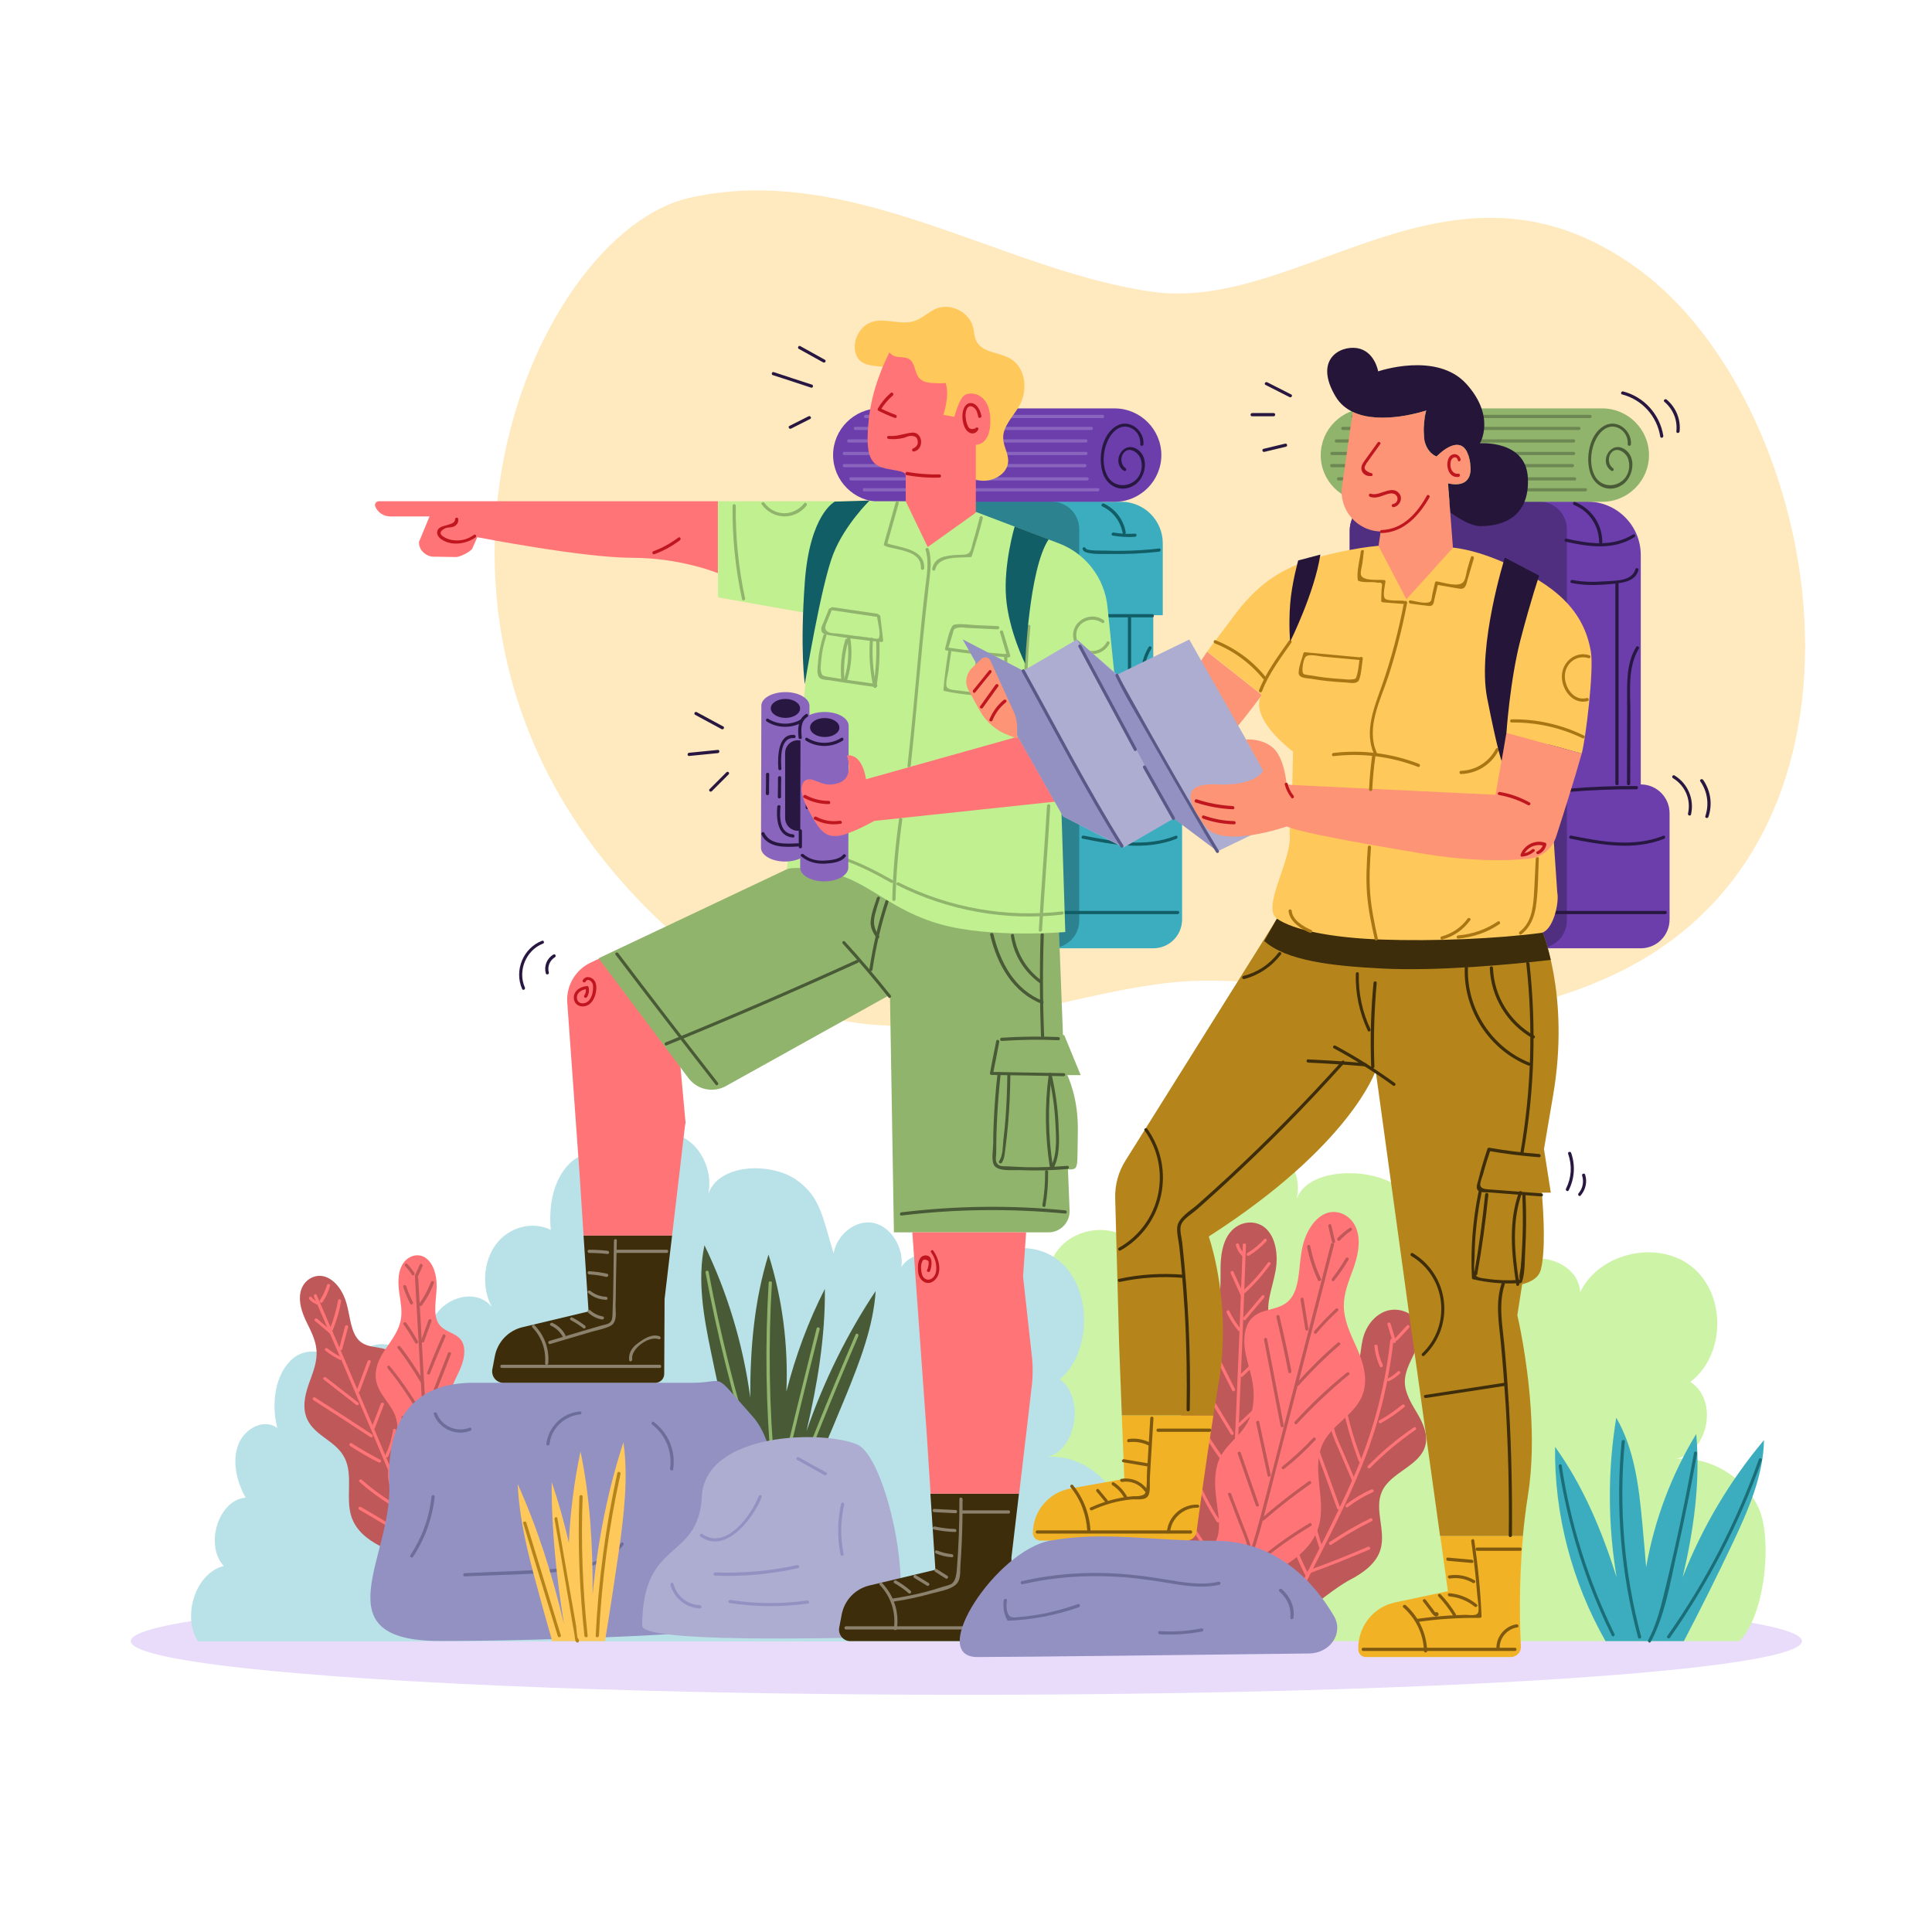 <svg version="1.1" id="Traveling_-_Nature" xmlns="http://www.w3.org/2000/svg" x="0" y="0" viewBox="0 0 1080 1080" xml:space="preserve"><style>.st4{fill:#bf5859}.st5{fill:#ff7577}.st6{fill:#495a37}.st7{fill:#91b46d}.st8{fill:#9291c2}.st9{fill:#adadd1}.st10{fill:#6d6d99}.st11{fill:#ffc85b}.st12{fill:#b5851c}.st13{fill:#3badbf}.st14{fill:#1b6e77}.st16{fill:#6b3eac}.st17{fill:#281841}.st18{fill:#8965bd}.st19{fill:#125e66}.st20{fill:#3d2d0a}.st21{fill:#8b816c}.st22{fill:#bf161f}.st25{fill:#6d8752}.st26{fill:#f2b225}.st27{fill:#7e590f}.st28{fill:#fc9475}.st29{fill:#595886}.st30{fill:#a87714}.st31{fill:#241539}</style><switch><g><ellipse id="Shadow_1_" cx="540.2" cy="917.4" rx="467.1" ry="30" fill="#e8dcfa"/><path id="Back_1_" d="M902.6 544.6c161.7-76.2 117-318.9 12.8-394.5S727.8 175.5 643.2 163c-84.6-12.5-167.3-72.5-257.4-52.5s-187.3 250.3-11.2 409.7c110.4 99.9 209.3 29.1 297.7 28s136.6 40.5 230.3-3.6z" fill="#ffe9be"/><g id="Rock_n_Plant"><path d="M405.6 917.4c-10.2-14.4-1-37.9 16.2-41.6-12.2-11.7-3.2-36.6 13.7-37.8-5.4-8.5-8.5-19.4-4.8-28.8 3.7-9.4 16.2-15.3 24.6-9.7-4-13.6-1.5-30.4 10-38.7 11.5-8.3 31.9-1.7 32.6 12.4 1.3-10.6 10.9-19.7 21.7-20.2 10.7-.5 21.2 7.5 23.5 18 1.2-12.8 3.7-26.2 12.4-35.6s25.4-12.3 34-2.8c-6.6-10.6-5.5-25.4 2.7-34.9 8.1-9.5 22.7-12.8 34.1-7.9-1.4-13.2 1.6-27.7 11.5-36.5s27.6-9 35.1 1.9c4.3-13.2 19.9-21.5 33.2-17.6 13.3 3.8 22.1 19.1 18.7 32.6 6.4-17.2 39-17.7 54.7-8.2 15.7 9.5 16.7 20.7 23.7 40.9 2.3-10.8 14-18.7 24.9-16.8 10.9 1.9 19.2 13.4 17.6 24.3 10.4-13.7 37.1-5.2 37.6 12 10.6-22.2 43.6-29.7 62.7-14.1s18.5 49.3-1.1 64.2c15.8 10 10.3 39.4-8.1 43 19.2-1.5 38.8 10.3 46.5 28s3 60.8-11.1 73.9H405.6z" fill="#cdf3a7"/><path d="M110.6 917.4c-9.1-14.5-.9-38.3 14.5-42-10.9-11.8-2.9-37 12.2-38.2-4.8-8.6-7.6-19.6-4.3-29.1s14.5-15.5 22-9.8c-3.5-13.8-1.3-30.7 9-39.1 10.3-8.4 28.5-1.8 29.1 12.6 1.1-10.8 9.8-19.9 19.4-20.4 9.6-.5 19 7.6 21 18.1 1.1-12.9 3.3-26.5 11.1-36s22.7-12.5 30.4-2.8c-5.9-10.7-4.9-25.7 2.4-35.3 7.3-9.6 20.2-12.9 30.5-7.9-1.3-13.3 1.4-28 10.3-36.9 8.8-8.9 24.6-9.1 31.3 1.9 3.8-13.3 17.8-21.7 29.6-17.8 11.9 3.9 19.8 19.3 16.8 32.9 5.7-17.3 34.9-17.9 48.9-8.3 14 9.6 14.9 21 21.2 41.3 2-10.9 12.5-18.9 22.2-17 9.7 2 17.1 13.5 15.7 24.6 9.3-13.8 33.1-5.2 33.6 12.1 9.5-22.5 38.9-30 56-14.2 17.1 15.7 16.6 49.9-1 65 14.1 10.1 9.2 39.8-7.2 43.4 17.2-1.5 34.6 10.4 41.5 28.3s2.7 61.5-9.9 74.7H110.6z" fill="#b8e2e8"/><path class="st4" d="M660.7 873.2c-5.4-7.3-10.2-16.4-8.8-26.9 1.8-13.4 13.3-25.1 13.5-38.3.2-14.9-14.1-24.5-11.7-39.5 1.3-7.9 6.9-14.3 12.3-19.7 5.5-5.4 11.4-10.9 14.2-18.4 2.5-6.8 2-14 2.1-21 0-7 .9-14.8 5.2-20.3 5.4-6.9 14.8-7.4 20.2-2.3s6.9 14.5 5.4 23.3c-1.6 9.5-6.3 19.9-3 27.9 3.6 8.7 15 9.7 17.4 19.1 1.3 5.1-.7 11.3-3.6 16.2s-6.6 9.2-9.5 14.1c-3.3 5.6-5.6 12.2-5.4 18.5.3 12.2 9 21.6 7.6 34-1.6 13.2-14.4 24.5-13.8 37.4.3 5.2 2.7 10.3.7 15.3-.9 2.3-2.7 4-4.4 5.5-4.1 3.5-8.8 5.9-13.5 6.2-4.7.2-9.3-2-11.6-6.4-.1-.1-7.9-17.5-13.3-24.7z"/><path class="st5" d="M694.7 695.9c-2.3 65.6-5.2 131.2-8.8 196.8-.1 1.1 1.7 1.1 1.8 0 3.6-65.6 6.5-131.1 8.8-196.8 0-1.1-1.7-1.1-1.8 0zM682.5 876.7c-7.1-11.3-14.4-22.4-22-33.4-.6-.9-2.2 0-1.5.9 7.6 11 14.9 22.1 22 33.4.6.9 2.1 0 1.5-.9zM681.7 849.8c-4.8-7.5-9-15.4-12.5-23.7-.4-1-1.9-.1-1.5.9 3.5 8.2 7.7 16.1 12.5 23.7.6.9 2.1 0 1.5-.9zM687 819.1c-4.7-6.1-9-12.4-13-18.9-.6-1-2.1-.1-1.5.9 4 6.7 8.5 13.1 13.2 19.3.8.9 2-.4 1.3-1.3zM689.5 800.8c-8.2-13.6-16.5-27.2-24.9-40.6-.6-1-2.1-.1-1.5.9 8.4 13.5 16.7 27 24.9 40.6.6 1 2.1.1 1.5-.9zM690.3 776.4c-4.3-8.6-8.6-17.1-12.9-25.7-.5-1-2-.1-1.5.9 4.3 8.6 8.6 17.1 12.9 25.7.5 1 2 .1 1.5-.9z"/><path class="st5" d="M693.4 742.7c-2.4-3-4.5-6.3-6.2-9.8-.5-1-2-.1-1.5.9 1.8 3.6 3.9 7 6.5 10.1.7.9 1.9-.3 1.2-1.2zM695.3 723.7c-1.9-4.3-3.9-8.6-5.8-12.8-.5-1-2-.1-1.5.9 1.9 4.3 3.9 8.6 5.8 12.8.5 1 2 .1 1.5-.9zM695.8 701c-1.6-1.4-2.7-3.2-3.2-5.3-.3-1.1-2-.6-1.7.5.6 2.3 1.9 4.4 3.7 6.1.8.7 2-.5 1.2-1.3zM698.2 701.9c3.6-2.2 6.9-4.9 9.7-8 .8-.8-.5-2.1-1.2-1.2-2.7 3-5.8 5.6-9.3 7.7-1.1.6-.2 2.1.8 1.5z"/><path class="st5" d="M708.7 705.9c-4.1 5.8-8.8 11.1-14.1 15.8-.8.8.4 2 1.2 1.2 5.4-4.9 10.2-10.3 14.4-16.2.6-.8-.9-1.7-1.5-.8zM705.4 724.3c-3.4 4.1-6.9 8.1-10.3 12.2-.7.9.5 2.1 1.2 1.2 3.4-4.1 6.9-8.1 10.3-12.2.8-.9-.4-2.1-1.2-1.2zM709.2 753.1l-15.7 15.1c-.8.8.4 2 1.2 1.2l15.7-15.1c.8-.8-.4-2-1.2-1.2zM704.7 784c-4.3 4.1-8.6 8.1-12.9 12.2-.8.8.4 2 1.2 1.2 4.3-4.1 8.6-8.1 12.9-12.2.9-.8-.4-2-1.2-1.2zM704.4 804.4c-3.5 5.2-7.7 9.7-12.5 13.6-.9.7.4 1.9 1.2 1.2 5-4 9.2-8.7 12.8-14 .6-.9-.9-1.8-1.5-.8zM705.3 823.4c-3.1 5.5-7.4 10.2-12.5 13.9-.9.6 0 2.2.9 1.5 5.4-3.8 9.9-8.7 13.2-14.5.5-1-1.1-1.9-1.6-.9zM702.8 848.6c-3.3 5.5-7.2 10.5-11.6 15.1-.8.8.5 2.1 1.2 1.2 4.5-4.7 8.5-9.9 11.9-15.5.6-.9-.9-1.8-1.5-.8zM704.3 868c-3.9 6-8.5 11.4-13.8 16.2-.8.8.4 2 1.2 1.2 5.4-4.9 10.1-10.4 14.1-16.5.6-1-.9-1.9-1.5-.9z"/><g><path class="st4" d="M754.5 883.2c7.5-3.9 15.1-9.3 17.3-17.4 2.9-10.4-3.7-22.1.7-32 4.9-11 21.4-14.2 24.3-25.9 1.5-6.2-1.4-12.5-4.6-17.9s-6.8-11.1-6.9-17.5c0-5.7 2.9-10.9 5.3-16 2.4-5.2 4.2-11.1 2.1-16.4-2.6-6.6-11.2-9.5-17.9-7.2-6.7 2.3-11.4 8.8-13 15.7-1.8 7.4-1 16.4-6.8 21.4-6.3 5.4-17.2 3-22.6 9.3-2.9 3.4-3.2 8.5-2.2 12.9s3 8.6 4 13c1.2 5 1 10.5-1.3 15.2-4.4 8.9-15.8 13.5-18.6 23-3 10.2 4.9 22-.1 31.3-2 3.8-6 6.8-5.8 11.1.1 1.9 1.1 3.7 2.2 5.3 2.6 3.7 6.1 6.8 10.4 8.3s9.3 1.1 12.9-1.6c0 0 13.2-10.7 20.6-14.6z"/><path class="st5" d="M726.1 892.5c11.6-23.3 24.1-46.4 34.1-70.4 9.8-23.3 16-47.9 18.8-73 .1-1.1-1.6-1.1-1.8 0-2.8 25.4-9.3 50.3-19.3 73.8-10 23.3-22.1 45.9-33.4 68.6-.4 1.1 1.1 2 1.6 1zM781.2 749.2c2.2-2.3 4.4-4.6 6.5-7 .8-.8-.5-2.1-1.2-1.2-2.2 2.3-4.4 4.6-6.5 7-.8.8.4 2 1.2 1.2z"/><path class="st5" d="M780.3 749.6c-1-3.2-2-6.5-3-9.7-.3-1.1-2-.6-1.7.5 1 3.2 2 6.5 3 9.7.4 1.1 2.1.6 1.7-.5zM773 763c-1.6-3.3-2.6-6.8-2.9-10.5-.1-1.1-1.9-1.1-1.8 0 .4 4 1.4 7.8 3.1 11.4.5 1 2 .1 1.6-.9zM776.6 772c2.2-1.1 4.1-2.5 5.9-4.1.8-.8-.4-2-1.2-1.2-1.6 1.6-3.5 2.9-5.5 3.9-1.1.4-.2 1.9.8 1.4zM783.8 785.3c-4 3.3-8.2 6.2-12.7 8.7-1 .5-.1 2.1.9 1.5 4.7-2.6 9-5.6 13.1-9 .8-.7-.4-1.9-1.3-1.2zM790.4 797.9c-9.3 6.3-17.9 13.5-25.7 21.5-.8.8.4 2 1.2 1.2 7.8-7.9 16.2-15 25.4-21.3.9-.5 0-2-.9-1.4zM766.6 832.6c-5 2.2-9.8 5.1-14.1 8.4-.9.7 0 2.2.9 1.5 4.4-3.4 9.1-6.2 14.1-8.4 1-.4.1-1.9-.9-1.5zM766 848.8c-7.9 3.9-15.5 8.3-22.7 13.2-.9.6-.1 2.1.9 1.5 7.3-4.9 14.8-9.3 22.7-13.2 1-.5.1-2-.9-1.5zM764.6 864.7c-10.9 4.7-21.9 9.1-33.1 13.1-1 .4-.6 2.1.5 1.7 11.3-4.1 22.4-8.6 33.5-13.3 1-.5.2-2-.9-1.5zM761.3 816.4c-3.8-9.8-6.8-19.8-8.9-30-.2-1.1-1.9-.6-1.7.5 2.2 10.2 5.2 20.3 8.9 30 .4 1 2.1.6 1.7-.5zM757.5 827.3c-2.1-5-4.3-10-6.4-15-2.3-5.4-5.2-10.8-5.8-16.8-.1-1.1-1.9-1.1-1.8 0 .5 5.2 2.7 9.9 4.8 14.6 2.6 6 5.1 12 7.7 18 .4 1.1 1.9.2 1.5-.8zM749.1 842.7c-2.4-6.5-4.7-13.1-7.1-19.6-2.2-6.1-5-12.3-5.9-18.8-.2-1.1-1.8-.6-1.7.5.9 6.5 3.7 12.6 5.9 18.8 2.4 6.5 4.7 13.1 7.1 19.6.4 1 2.1.6 1.7-.5zM739.2 864.7c-3.2-9.2-5.4-18.6-6.8-28.2-.2-1.1-1.8-.6-1.7.5 1.4 9.6 3.6 19 6.8 28.2.4 1 2 .6 1.7-.5z"/><path class="st5" d="M731.1 879.4c-2.7-5.3-5.1-10.8-7.2-16.5-.4-1.1-2.1-.6-1.7.5 2.1 5.8 4.5 11.4 7.3 16.9.6 1 2.2.1 1.6-.9z"/></g><g><path class="st5" d="M720.4 873.7c7.5-5 15.1-12.1 17.3-22.6 2.9-13.5-3.7-28.7.7-41.5 4.9-14.3 21.4-18.4 24.3-33.6 1.5-8-1.4-16.2-4.6-23.3-3.2-7.1-6.8-14.4-6.9-22.7 0-7.4 2.9-14.1 5.3-20.8s4.2-14.4 2.1-21.3c-2.6-8.6-11.2-12.4-17.9-9.4s-11.4 11.4-13 20.4c-1.8 9.6-1 21.3-6.8 27.7-6.3 7-17.2 3.9-22.6 12.1-2.9 4.5-3.2 11-2.2 16.8 1 5.7 3 11.1 4 16.9 1.2 6.5 1 13.6-1.3 19.7-4.4 11.6-15.8 15.4-18.6 27.8-3.5 15.2 4.2 30.2-.1 40.6-2 4.9-6 8.9-5.8 14.4.1 2.5 1.1 4.8 2.2 6.9 6.5 12 2.2 7.1 10.4 10.7 4.3 1.9 9.3 3.5 12.9 0 0 .1 13.1-13.8 20.6-18.8z"/><path class="st4" d="M696.4 879.4c5.8-14.5 9.6-29.7 13.5-44.8 3.9-15.2 7.8-30.5 11.8-45.7l24-93c.3-1.1-1.4-1.6-1.7-.5l-24 93c-3.9 15.2-7.8 30.5-11.8 45.7-3.9 15.1-7.7 30.3-13.5 44.8-.4 1.1 1.3 1.6 1.7.5zM752.3 703.4c-2.3 3.9-4.9 7.7-7.7 11.3-.7.9.5 2.1 1.2 1.2 2.9-3.7 5.6-7.6 8-11.6.6-1-.9-1.9-1.5-.9zM746.7 731.6c-4.2 3.9-8.2 8.1-12 12.5-.7.9.5 2.1 1.2 1.2 3.7-4.4 7.7-8.6 12-12.5.9-.7-.4-2-1.2-1.2z"/><path class="st4" d="M747.8 750.6c-8.2 7-15.8 14.6-23 22.6-.8.8.5 2.1 1.2 1.2 7.2-8 14.9-15.6 23-22.6.9-.7-.4-1.9-1.2-1.2zM752.9 767.3c-10.4 8.4-20.1 17.6-29.1 27.4-.8.8.5 2.1 1.2 1.2 9.1-9.8 18.8-19 29.1-27.4.9-.7-.3-1.9-1.2-1.2zM734.1 803.8c-5.4 5.8-11.2 11.1-17.4 16.1-.9.7.4 1.9 1.2 1.2 6.2-4.9 12-10.3 17.4-16.1.8-.8-.5-2-1.2-1.2zM731.7 828c-9.1 6.4-17.9 13.3-26.3 20.6l1.2 1.2c.2-.3.4-.5.7-.8.7-.9-.5-2.1-1.2-1.2-.2.3-.4.5-.7.8-.7.9.4 2 1.2 1.2 8.3-7.2 17-14 26-20.3.9-.6.1-2.1-.9-1.5zM732 851.5c-9.2 5.5-18 11.7-26.3 18.4-.9.7.4 1.9 1.2 1.2 8.2-6.6 16.9-12.7 26-18.1.9-.5 0-2.1-.9-1.5zM721.9 766.5c-2-10.3-4.2-20.6-6.7-30.8-.3-1.1-1.9-.6-1.7.5 2.4 10.2 4.7 20.5 6.7 30.8.2 1.1 1.9.6 1.7-.5zM731.4 742.7c-.9-5.6-1.8-11.1-2.7-16.7-.2-1.1-1.9-.6-1.7.5.9 5.6 1.8 11.1 2.7 16.7.2 1.1 1.9.6 1.7-.5zM738.4 714.8c-2.8-5.9-4.7-12-6-18.3-.2-1.1-1.9-.6-1.7.5 1.2 6.5 3.3 12.8 6.1 18.8.6.9 2.1 0 1.6-1zM746.3 693.8c-.7-3-1.4-6-2.1-8.9-.3-1.1-1.9-.6-1.7.5.7 3 1.4 6 2.1 8.9.3 1.1 2 .6 1.7-.5zM749 693.4c1.9-2.1 4-3.9 6.4-5.5.9-.6.1-2.1-.9-1.5-2.5 1.6-4.7 3.6-6.8 5.7-.7.9.5 2.1 1.3 1.3zM717.6 796.8l-9.3-48.3c-.2-1.1-1.9-.6-1.7.5l9.3 48.3c.3 1 1.9.6 1.7-.5zM710.3 824.4c-2.1-9.9-4.3-19.7-6.4-29.6-.2-1.1-1.9-.6-1.7.5 2.1 9.9 4.3 19.7 6.4 29.6.2 1 1.9.6 1.7-.5zM703.7 841.1c-3.4-9.7-6.7-19.3-10.1-29-.4-1.1-2.1-.6-1.7.5 3.4 9.7 6.7 19.3 10.1 29 .4 1 2.1.6 1.7-.5zM700 869c-.6-5.7-2.9-10.9-5-16.2-2.3-5.9-4.6-11.9-6.8-17.8-.4-1-2.1-.6-1.7.5 2.1 5.4 4.2 10.8 6.2 16.2 2.2 5.6 4.9 11.3 5.5 17.3.1 1.1 1.9 1.1 1.8 0z"/></g><g><path class="st4" d="M212 864c-6.4-3.4-13-8.3-15.6-16.3-3.3-10.3 1-22.6-3.5-32.2-5-10.8-18.6-12.8-22-24.4-1.8-6.1 0-12.7 2.1-18.5 2.1-5.8 4.5-11.7 3.9-18.1-.5-5.7-3.3-10.8-5.7-15.8-2.4-5-4.4-10.9-3.2-16.4 1.5-6.9 8.1-10.5 13.8-8.6s10 8.1 11.9 14.9c2.1 7.4 2.3 16.5 7.4 21.1 5.6 5 14.2 1.8 19.1 7.8 2.7 3.3 3.3 8.4 3 12.9-.4 4.5-1.6 8.9-2 13.4-.5 5.2.2 10.7 2.5 15.2 4.4 8.7 13.9 12.4 17.1 21.9 3.4 10.1-2 22.6 2.9 31.7 2 3.6 5.5 6.5 5.7 10.8.1 2-.5 3.8-1.3 5.5-1.8 3.9-4.3 7.3-7.6 9.1-3.3 1.8-7.4 1.8-10.5-.6 0-.2-11.6-10-18-13.4z"/><path class="st5" d="M175.5 724.8c20.9 48 41.3 96.1 61.2 144.5.4 1 2.1.6 1.7-.5-20-48.5-40.4-96.8-61.4-144.9-.4-1-1.9-.1-1.5.9zM229 858.9c-9-5.7-18.1-11.2-27.3-16.5-1-.6-1.9.9-.9 1.5 9.2 5.3 18.3 10.8 27.3 16.5 1 .6 1.8-.9.9-1.5zM219.2 839.8c-6-3.7-11.7-7.9-17-12.6-.8-.7-2.1.5-1.2 1.2 5.4 4.8 11.2 9.1 17.3 12.9 1 .6 1.8-.9.9-1.5zM212.6 816c-5.5-2.8-10.8-5.9-16-9.2-.9-.6-1.8.9-.9 1.5 5.2 3.4 10.5 6.5 16 9.2 1.1.5 1.9-1 .9-1.5z"/><path class="st5" d="M208 801.9c-10.6-7-21.2-13.9-31.9-20.7-1-.6-1.8.9-.9 1.5 10.7 6.8 21.3 13.7 31.9 20.7 1 .6 1.8-.9.9-1.5zM200.3 784.1c-6-4.7-12.1-9.4-18.1-14.1-.9-.7-2.1.5-1.2 1.2 6 4.7 12.1 9.4 18.1 14.1.8.7 2.1-.5 1.2-1.2zM190.9 758.7c-2.8-1.3-5.4-3-7.8-4.9-.9-.7-2.1.5-1.2 1.2 2.5 2 5.2 3.7 8.1 5.1 1.1.6 2-.9.9-1.4zM185.9 744.5c-2.9-2.4-5.7-4.8-8.6-7.3-.9-.7-2.1.5-1.2 1.2 2.9 2.4 5.7 4.8 8.6 7.3.8.7 2-.5 1.2-1.2zM178.1 727.8c-1.6-.5-3-1.4-4-2.7-.7-.9-2 .4-1.2 1.2 1.3 1.5 2.9 2.5 4.8 3.1 1.1.4 1.5-1.3.4-1.6zM180.3 727.9c1.9-2.8 3.3-5.9 4.2-9.1.3-1.1-1.4-1.5-1.7-.5-.9 3.1-2.3 6-4.1 8.7-.5.9 1 1.8 1.6.9z"/><path class="st5" d="M189 726.9c-1 5.7-2.6 11.1-4.8 16.4-.4 1 1.3 1.5 1.7.5 2.2-5.3 3.8-10.8 4.8-16.4.1-1.1-1.5-1.6-1.7-.5zM192.9 741.4l-3.3 12.3c-.3 1.1 1.4 1.6 1.7.5l3.3-12.3c.3-1.1-1.4-1.6-1.7-.5zM205.5 760.9c-2 5.4-4.1 10.9-6.1 16.3-.4 1.1 1.3 1.5 1.7.5 2-5.4 4.1-10.9 6.1-16.3.4-1.1-1.3-1.6-1.7-.5zM212.9 784.7l-5.1 13.2c-.4 1.1 1.3 1.5 1.7.5l5.1-13.2c.4-1.1-1.3-1.6-1.7-.5zM219.7 799.3c-.7 4.9-2.1 9.6-4.3 14.1-.5 1 1 1.9 1.5.9 2.2-4.6 3.7-9.4 4.5-14.5.2-1.1-1.5-1.6-1.7-.5zM226.9 812.9c-.4 5-1.8 9.8-4.3 14.2-.5 1 1 1.9 1.5.9 2.6-4.7 4.1-9.7 4.5-15.1.1-1.1-1.6-1.1-1.7 0zM233.8 831.9c-.5 5.1-1.6 10-3.2 14.8-.4 1.1 1.3 1.5 1.7.5 1.6-5 2.7-10.1 3.2-15.3.1-1.1-1.6-1.1-1.7 0zM241.5 845.1c-.8 5.7-2.3 11.2-4.4 16.6-.4 1 1.3 1.5 1.7.5 2.2-5.3 3.6-10.8 4.4-16.6.1-1.1-1.5-1.6-1.7-.5z"/></g><g><path class="st5" d="M225.7 842.8c-4.4-4.5-8.6-10.4-8.8-18.1-.2-9.8 6.4-19.7 5.1-29.2-1.4-10.7-12.1-15.7-12-26.8 0-5.8 3.1-11.2 6.3-15.7 3.1-4.6 6.6-9.3 7.7-15 1-5.2-.1-10.3-.8-15.3-.7-5-.9-10.7 1.4-15.2 2.9-5.7 9.3-7.3 13.4-4.3 4.2 3 6.2 9.5 6.1 16-.1 7-2.2 15.1.9 20.4 3.3 5.7 11.2 5 13.8 11.4 1.4 3.5.7 8.2-.7 12.1-1.4 3.9-3.5 7.4-5 11.3-1.7 4.4-2.5 9.5-1.7 14 1.5 8.7 8.7 12.9 8.9 21.9.4 11.1-6.9 20.7-5.4 28.6.7 3.7 2.9 7 2 10.9-.4 1.8-1.4 3.2-2.4 4.5-6.1 7.6-2.4 4.7-8.5 6.2-3.1.8-6.8 1.2-8.8-1.7 0 0-7.1-11.5-11.5-16z"/><path class="st4" d="M242.7 849.7c-4-22-3.8-45.1-5.1-67.5-1.3-22.6-2.5-45.1-3.8-67.7-.1-1.1-1.8-1.1-1.8 0 1.3 23.1 2.6 46.3 3.9 69.4 1.2 21.9 1.1 44.5 5.1 66.2.2 1.2 1.9.7 1.7-.4zM225.4 719.5c1.1 3.2 2.4 6.3 3.9 9.3.5 1 2 .1 1.5-.9-1.5-2.9-2.7-5.8-3.7-8.9-.4-1.1-2.1-.6-1.7.5z"/><path class="st4" d="M225.6 740.4c2.4 3.3 4.5 6.8 6.5 10.3.5 1 2 .1 1.5-.9-1.9-3.6-4.1-7-6.5-10.3-.7-.9-2.2 0-1.5.9zM222.3 753.6c4.6 6 8.8 12.3 12.7 18.9.6 1 2.1.1 1.5-.9-3.8-6.6-8-12.8-12.7-18.9-.7-.9-2.2 0-1.5.9zM216.7 764.9c5.9 7.2 11.2 14.9 16 22.9.6 1 2.1.1 1.5-.9-4.9-8.1-10.3-15.9-16.3-23.2-.7-1-1.9.3-1.2 1.2zM224.5 792.8c2.9 4.8 6.2 9.4 9.8 13.7.7.9 2-.4 1.2-1.2-3.5-4.2-6.7-8.7-9.6-13.4-.5-1-2-.1-1.4.9zM223.1 810.4c5.3 5.6 10.2 11.5 14.9 17.6.7.9 2 .1 1.5-.9-.1-.2-.2-.4-.3-.7-.5-1-2-.1-1.5.9.1.2.2.4.3.7l1.5-.9c-4.8-6.2-9.8-12.2-15.2-17.9-.8-.9-2 .4-1.2 1.2zM219.8 826.8c5.5 5.1 10.6 10.5 15.3 16.2.7.9 1.9-.4 1.2-1.2-4.7-5.8-9.9-11.2-15.3-16.2-.8-.8-2 .5-1.2 1.2zM240.4 767.8c2.7-6.9 5.6-13.8 8.6-20.6.4-1-1.1-1.9-1.5-.9-3.1 6.9-6 13.9-8.7 21-.5 1.1 1.2 1.5 1.6.5zM237.1 749.9c1.4-3.8 2.7-7.6 4.1-11.4.4-1.1-1.3-1.5-1.7-.5-1.4 3.8-2.7 7.6-4.1 11.4-.3 1.1 1.4 1.5 1.7.5zM235.9 729.7c2.8-3.9 5-8 6.7-12.5.4-1.1-1.3-1.5-1.7-.5-1.7 4.3-3.8 8.3-6.5 12-.6 1.1.9 1.9 1.5 1zM233.5 713.8l2.7-6c.5-1-1.1-1.9-1.5-.9l-2.7 6c-.5 1.1 1 1.9 1.5.9zM231.6 711.6c-1.1-1.8-2.4-3.5-3.9-5-.8-.8-2 .4-1.2 1.2 1.4 1.4 2.6 2.9 3.6 4.6.6 1.1 2.1.2 1.5-.8zM239.3 789.6c4.3-10.9 8.5-21.8 12.8-32.7.4-1-1.3-1.5-1.7-.5-4.3 10.9-8.5 21.8-12.8 32.7-.4 1.1 1.3 1.6 1.7.5zM240.6 810c2.8-6.6 5.6-13.3 8.3-19.9.4-1-1.3-1.5-1.7-.5-2.8 6.6-5.6 13.3-8.3 19.9-.4 1.1 1.3 1.5 1.7.5zM242.7 822.8c3.6-6.4 7.2-12.7 10.7-19.1.6-1-1-1.9-1.5-.9-3.6 6.4-7.2 12.7-10.7 19.1-.5 1 1 1.9 1.5.9zM241.6 842.5c2.4-7.7 8.3-15.1 12.4-22 .6-1-.9-1.8-1.5-.9-4.3 7.1-10.1 14.4-12.6 22.4-.3 1.1 1.4 1.6 1.7.5z"/></g><g><path class="st6" d="M393.8 696.1c13 26.8 21.6 55.6 25.6 85.1-.1-27.1 2.2-54.1 10.2-79.9 7.8 24.7 11.1 50.8 10 76.6 5.1-20 12.3-39.4 21.5-57.4.3 26.5-4.1 53.2-10.3 79.6 9.7-28 22.8-54.6 38.7-78.4-1.3 19.9-8.8 39.2-16.3 57.7-10.3 25.1-21 50-32.3 74.5l-10 3.6c-.3-9.2-.2-18.5.5-27.7-1.1 4-2.4 7.9-3.7 11.8l-11.5-5.7c-6.9-26.5-13.2-53.1-18.7-79.9-4.1-19.7-7.8-40.2-3.7-59.9z"/><path class="st7" d="M429.7 717.1c-2.1 34.7-1.6 69.4 1.6 104 .1 1.1 1.9 1.1 1.8 0-3.1-34.6-3.7-69.4-1.6-104 0-1.1-1.8-1.1-1.8 0zM394.4 711.4c6.4 34.1 14.8 67.9 25.2 101 .3 1.1 2 .6 1.7-.5-10.4-33.2-18.8-66.9-25.2-101-.2-1-1.9-.6-1.7.5zM456.5 742.6c-7.1 28.4-14.1 56.8-20.8 85.3-.3 1.1 1.4 1.6 1.7.5 6.7-28.5 13.6-56.9 20.8-85.3.3-1.1-1.4-1.6-1.7-.5zM478.3 746c-15.1 35-29.3 70.4-42.7 106.1-.4 1.1 1.3 1.5 1.7.5 13.3-35.6 27.5-70.8 42.5-105.7.5-1.1-1-1.9-1.5-.9z"/></g><g><path class="st8" d="M374.2 913.5h40c11.3 0 20.7-12.1 21.4-27.7 1.5-30.1.9-76.4-14.7-93.8-23.9-26.7-13.6-19-34.5-19H264.2c-29.4 0-48.4 16.7-46.6 56.9 1.8 40.2-38.8 87.4 28.2 87.4s128.4-3.8 128.4-3.8z"/><path class="st9" d="M359 908.8c0-49.3 31.4-35.7 33.3-72.1 1.9-36.4 68.4-37.3 86.9-29.2 18.5 8.1 37.9 107.5 11.3 107.8-26.7.4-131.5 3.1-131.5-6.5z"/><path class="st10" d="M324.2 789c-9.8.8-17.6 8.5-18.8 18.2-.1 1.1 1.6 1.1 1.8 0 1-8.7 8.3-15.7 17-16.5 1.1 0 1.1-1.8 0-1.7zM262.5 798.1c-7.1 2.8-15.6-.7-18.3-8-.4-1-2.1-.6-1.7.5 3 8.1 12.4 12.4 20.5 9.2 1-.4.5-2.1-.5-1.7zM241.2 836.6c-1.2 11.8-5.3 22.9-11.8 32.8-.6.9.9 1.8 1.5.9 6.7-10.2 10.8-21.6 12.1-33.7.1-1.1-1.6-1.1-1.8 0zM347.2 862.5c-8.8 11.1-23.4 13.6-36.8 14.5-16.8 1.2-33.7 1.6-50.6 2.4-1.1.1-1.1 1.8 0 1.8 18.1-.8 36.4-1 54.4-2.7 12.6-1.2 25.9-4.3 34.2-14.7.8-1-.5-2.2-1.2-1.3zM364.6 796.4c7.5 5.8 11.3 15.1 10 24.5-.2 1.1 1.5 1.6 1.7.5 1.5-10.3-2.5-20.2-10.8-26.5-.9-.7-1.8.8-.9 1.5z"/><path class="st8" d="M424.1 836.4c-4 10.5-18.3 30.5-31.6 21.1-.9-.6-1.8.9-.9 1.5 14.4 10.1 29.8-10.8 34.2-22.2.4-1-1.3-1.5-1.7-.4zM470.2 840.6c-2.1 9.5-2.2 19-.3 28.5.2 1.1 1.9.6 1.7-.5-1.9-9.2-1.8-18.4.3-27.5.3-1.1-1.4-1.6-1.7-.5zM451.2 894.7c-14.3 2-28.7 1.9-42.9-.3-1.1-.2-1.6 1.5-.5 1.7 14.6 2.2 29.2 2.3 43.8.3 1.2-.1.7-1.8-.4-1.7zM461.8 823.1c-5.1-2.8-10.2-5.6-15.3-8.5-1-.5-1.9 1-.9 1.5 5.1 2.8 10.2 5.6 15.3 8.5 1 .5 1.9-1 .9-1.5zM391.3 897.3c-7-.2-13.1-5.1-14.8-11.9-.3-1.1-2-.6-1.7.5 2 7.6 8.7 12.9 16.5 13.2 1.1 0 1.1-1.7 0-1.8zM445.6 874.9c-15.1 3.3-30.5 4.7-45.9 4.1-1.1 0-1.1 1.7 0 1.8 15.6.6 31.1-.8 46.4-4.2 1.1-.2.6-1.9-.5-1.7z"/></g><g><path class="st11" d="M338.2 917.4h-29.5c-2.9-10-5.7-20-8.4-30.1-5.1-18.5-10-37.8-10.9-57.7 10.7 23.8 19.4 50.4 25.9 78.5-4.2-26.4-7.1-53.1-6.9-79.7 3.7 10.9 6.9 22.3 9.6 34 .8-17.3 3-34.5 6.5-51 5.4 25.8 6.9 52.7 6.8 79.9 2.7-29.5 8.5-58.4 17.2-85.1 2.8 19.7.3 40.2-2.4 59.9-2.5 17.1-5.1 34.2-7.9 51.3z"/><path class="st12" d="M345.1 823.4c-6.6 30-10.6 60.4-12.1 91-.1 1.1 1.7 1.1 1.8 0 1.5-30.5 5.5-60.8 12.1-90.6.1-1-1.6-1.5-1.8-.4zM323.9 836.6c-1 26 0 52 2.8 77.8.1 1.1 1.9 1.1 1.8 0-2.8-25.8-3.8-51.8-2.8-77.8 0-1.1-1.7-1.1-1.8 0zM310 849.2c2.2 12.5 4.3 25 6.5 37.6 1.1 6.3 2.2 12.5 3.2 18.8.5 2.8 1 5.7 1.5 8.5.2 1.1.1 3.3 1.1 4 .5.3 1.2 0 1.3-.5.1-.6.1-.8-.2-1.4-.5-1-2-.1-1.5.9.4-.2.9-.3 1.3-.5-.6-.4-1-7.2-1.2-8.1-.5-2.8-1-5.7-1.5-8.5l-3-17.1c-2-11.4-3.9-22.8-5.9-34.1-.1-1.2-1.8-.7-1.6.4zM292.5 851.6c6.4 21 12.9 42 19.3 63 .3 1.1 2 .6 1.7-.5-6.4-21-12.9-42-19.3-63-.4-1-2.1-.6-1.7.5z"/></g><g><path class="st13" d="M968.7 862.4c-8.8 18.5-17.9 36.8-27.4 55h-43.8c-18.7-32.9-28.7-70.6-28.2-108.6 15.8 22 26.2 47 34.4 72.9-4.9-29.4-5.1-59.6-.2-89.2 10.1 17.5 12.6 38.1 14.5 58.3.8 8.4 1.5 16.9 2.2 25.3 4.6-26.3 14.1-51.6 28-74.5 2.4 27-1.4 53.8-7.6 80.2 10.8-27.8 26.2-53.8 45.5-76.8-.4 20.1-8.8 39.1-17.4 57.4z"/><path class="st14" d="M871.3 819.6c5 32.9 15 64.8 29.7 94.7.5 1 2 .1 1.5-.9-14.6-29.7-24.6-61.5-29.5-94.2-.1-1.1-1.8-.7-1.7.4zM906.5 805.8c-3.5 36.8-.4 73.9 9.2 109.6.3 1.1 2 .6 1.7-.5-9.5-35.6-12.6-72.5-9.1-109.1.1-1.1-1.7-1.1-1.8 0zM947 812c-3.3 18.1-6.9 36-10.9 53.9-2 8.8-4 17.5-6.2 26.3-2.1 8.5-4.4 16.9-8.6 24.7-.5 1 1 1.9 1.5.9 8.1-15.1 10.8-33.2 14.6-49.7 4.2-18.5 7.9-37 11.3-55.6.2-1.1-1.5-1.6-1.7-.5zM983.2 815.8c-12.5 35.1-29.7 68.3-51.2 98.8-.6.9.9 1.8 1.5.9 21.5-30.6 38.8-64 51.4-99.3.3-1-1.4-1.5-1.7-.4z"/></g></g><g id="Girl_1_"><path class="st13" d="M498 280.4h116.8c.6 0 1.1 0 1.7.1h10.3c12.8 0 23.2 10.4 23.2 23.2v40.2h-5.3v94.7c8.9 0 16.1 7.2 16.1 16.1V514c0 8.9-7.2 16.1-16.1 16.1H498c-8.9 0-16.1-7.2-16.1-16.1V296.5c.1-8.9 7.3-16.1 16.1-16.1z"/><path d="M498 280.4h89.8c8.6 0 15.5 6.9 15.5 15.5v218.6c0 8.6-6.9 15.5-15.5 15.5H498c-8.9 0-16.1-7.2-16.1-16.1V296.5c.1-8.9 7.3-16.1 16.1-16.1z" fill="#2c828f"/><path class="st16" d="M491.8 280.5h131.3c14.4 0 26.1-11.8 26.1-26.1 0-14.4-11.8-26.1-26.1-26.1H491.8c-14.4 0-26.1 11.8-26.1 26.1s11.8 26.1 26.1 26.1z"/><path class="st17" d="M639.2 248.4c.6-7.6-7.5-14.3-14.7-10.5-8.7 4.6-10.9 18.4-7.9 26.9 2.6 7.3 10.3 10.7 17.2 6.6 6.6-3.8 9-15.5 2-20.2-8-5.3-14.9 7.1-7.5 12 .9.6 1.8-.9.9-1.5-2.5-1.6-3-5.4-1.5-7.9 2.9-4.5 7.8-1.5 9.5 1.7 1.9 3.9 1.2 9.1-1.8 12.3-4.6 4.9-12.6 4.6-16.1-1.3-3.8-6.5-2.7-16.4 1.3-22.6 2.2-3.4 5.8-6.3 10.1-5.2 4.4 1.2 7 5.2 6.7 9.6-.1 1.2 1.7 1.2 1.8.1z"/><path class="st18" d="M616.4 231.9H483.8c-1.1 0-1.1 1.8 0 1.8h132.6c1.1 0 1.1-1.8 0-1.8zM610.1 238.6h-132c-1.1 0-1.1 1.8 0 1.8h132c1.1 0 1.1-1.8 0-1.8zM607.1 245.6H474.4c-1.1 0-1.1 1.8 0 1.8h132.7c1.1-.1 1.1-1.8 0-1.8zM607.1 252.6H471.9c-1.1 0-1.1 1.8 0 1.8h135.2c1.1 0 1.1-1.8 0-1.8zM606.5 259.4H471.9c-1.1 0-1.1 1.8 0 1.8h134.6c1.1-.1 1.1-1.8 0-1.8zM607.7 266.8H475.6c-1.1 0-1.1 1.8 0 1.8h132.1c1.2-.1 1.2-1.8 0-1.8zM613.7 272.9H483.1c-1.1 0-1.1 1.8 0 1.8h130.6c1.2-.1 1.2-1.8 0-1.8z"/><path class="st19" d="M630.5 344.6V438c0 1.1 1.8 1.1 1.8 0v-93.4c-.1-1.1-1.8-1.1-1.8 0zM642.3 439.4c-12.7-.1-25.3.4-37.9 1.5-1.1.1-1.1 1.8 0 1.8 12.6-1.1 25.3-1.5 37.9-1.5 1.1 0 1.1-1.8 0-1.8zM642.1 361.7c-6.1 10-4.9 22.4-5 33.7 0 14.2-.1 28.4-.1 42.7 0 1.1 1.7 1.1 1.8 0 0-13.1.1-26.2.1-39.2 0-11.9-1.7-25.7 4.7-36.2.6-1.1-1-2-1.5-1zM657.2 467.2c-16.6 6.6-34.5 3.3-51.5-.1-1.1-.2-1.6 1.5-.5 1.7 17.2 3.5 35.5 6.8 52.4.1 1.1-.4.7-2.1-.4-1.7zM658.3 509.2h-63.6c-1.1 0-1.1 1.8 0 1.8h63.6c1.2-.1 1.2-1.8 0-1.8z"/><path class="st19" d="M644.2 343.3h-38.6c-1.1 0-1.1 1.8 0 1.8h38.6c1.1 0 1.1-1.8 0-1.8zM648 306.6c-6.6.8-13.3 1.2-20 1.3-3.3.1-6.7 0-10-.1-1.8-.1-10.5.3-11.1-1.3-.4-1-2.1-.6-1.7.5.6 1.4 1.3 1.6 2.8 2 4.1 1 9.1.6 13.3.7 8.9.1 17.8-.3 26.6-1.3 1.2-.2 1.2-2 .1-1.8zM616.2 283.1c6.1 2.9 10.2 8.4 11.4 15 .2 1.1 1.9.6 1.7-.5-1.2-7.1-5.7-13-12.2-16.1-1.1-.4-2 1.1-.9 1.6z"/><path class="st19" d="M634.5 298.3c-4 .3-8 .1-12-.6-1.1-.2-1.6 1.5-.5 1.7 4.1.7 8.2 1 12.4.7 1.2-.1 1.2-1.9.1-1.8z"/><g><path class="st20" d="M281.4 773h84.9c2.8 0 5-2.2 5-5l.2-41.8 4.2-35.6h-49.5l2.8 42.5-36.9 8.8c-8 1.9-14 8.3-15.5 16.3l-1.4 7.4c-.6 3.9 2.3 7.4 6.2 7.4z"/><path class="st5" d="M330.2 538.1c-8.5 4-13.7 12.8-13.1 22.2l6.9 96.2 2.2 34.2h49.5l4.3-36.5 2.8-24c.6-4.9.6-.3.2-5.2l-5.1-55.7-20.3-44.2-27.4 13z"/><path class="st7" d="M449.8 481.2l137.9 4.7 4.3 35.2 2.2 57.5h.7l9.2 22.4h-7.5s6.4 12.5 5.9 31.8c-.4 19.3.7 21-4.6 20.9h-.9l.9 22.9c.3 6.7-5.1 12.3-11.8 12.3h-86.4l-2.2-132.8-91.7 51c-7.1 4-16.1 2.1-21-4.5l-50.2-66.9 115.2-54.5z"/><path class="st20" d="M475.3 917.4h84.9c2.8 0 5-2.2 5-5l.2-41.8 4.2-35.6h-49.5l2.8 42.5-36.9 8.8c-8 1.9-14 8.3-15.5 16.3l-1.4 7.4c-.6 3.8 2.3 7.4 6.2 7.4z"/><path class="st5" d="M510 689l8 111.8 2.2 34.2h49.5l4.3-36.5 2.8-24c.6-4.9.6-9.8.2-14.7l-5.1-46.2 1.7-24.7H510z"/><path class="st6" d="M594.6 599.9c-13.4-.2-26.9-.5-40.3-.7.3.4.6.7.8 1.1 1.2-6 2.4-11.9 3.5-17.9.2-1.1-1.5-1.6-1.7-.5-1.2 6-2.4 11.9-3.5 17.9-.1.6.2 1.1.8 1.1 13.4.2 26.9.4 40.3.7 1.3 0 1.3-1.7.1-1.7z"/><path class="st6" d="M591.6 579.7c-10.6-.4-21.2-.3-31.7.4-1.1.1-1.1 1.8 0 1.8 10.6-.7 21.1-.9 31.7-.4 1.2 0 1.2-1.7 0-1.8zM557.6 600.2c-1 9-1.7 18-2.1 27.1-.2 4-.3 7.9-.3 11.9 0 3.3-1 8.2.1 11.4 1.5 4.5 10.6 3.4 14.2 3.5 9.1.4 18.2.2 27.2-.6 1.1-.1 1.1-1.8 0-1.8-7.4.6-14.7.9-22.1.8-3.7-.1-7.4-.3-11.1-.5-2.6-.2-5.5.5-6.6-2.6-.5-1.3 0-3.7 0-5.1 0-14.7.9-29.4 2.5-44.1.1-1.1-1.7-1.1-1.8 0z"/><path class="st6" d="M563.1 601c-.1 8.1-.4 16.1-1 24.1-.3 4-.7 8-1.2 12-.4 3.8-.2 8.8-2.4 12-.6.9.9 1.8 1.5.9 1.6-2.3 1.6-5.1 2-7.8.6-4.6 1.1-9.1 1.5-13.7.8-9.2 1.2-18.4 1.3-27.6 0-1-1.7-1-1.7.1zM586.1 600.8c2 8.5 3.3 17 3.8 25.7.4 7.9 1.4 17.8-2.2 25.1-.5 1 1 1.9 1.5.9 3.6-7.3 2.8-16.4 2.5-24.3-.4-9.4-1.8-18.7-3.9-27.9-.2-1.1-1.9-.6-1.7.5z"/><path class="st6" d="M586.2 601.1c-2.3 17.2-2 34.5.7 51.6.2 1.1 1.9.6 1.7-.5-2.7-17-2.9-34.1-.7-51.2.2-1.1-1.5-1-1.7.1zM497.9 556.4c-8.2-10.3-16.7-20.4-25.6-30.1-.8-.8-2 .4-1.2 1.2 8.9 9.8 17.4 19.8 25.6 30.1.6.9 1.9-.4 1.2-1.2z"/><path class="st6" d="M495 503.6c-4.1 12.4-7 25.1-9 38.1-.2 1.1 1.5 1.6 1.7.5 1.9-12.9 4.9-25.6 9-38.1.3-1.1-1.4-1.6-1.7-.5z"/><path class="st6" d="M490.2 501.9c-1.4 4.2-3.2 8.8-3.5 13.2-.3 3.5 1.4 6.3 3.2 9.1.6.9 2.1.1 1.5-.9-2.6-3.9-3.5-7.1-2.3-11.9.8-3.1 1.7-6.1 2.7-9.1.5-1.1-1.2-1.5-1.6-.4zM478.7 536.7c-35.2 16-70.7 31.4-106.6 46-1 .4-.6 2.1.5 1.7 36-14.7 71.6-30.1 107-46.2 1-.5.1-2-.9-1.5zM595.5 676.6c-30.5-3-61.2-2.6-91.6 1.1-1.1.1-1.1 1.9 0 1.8 30.4-3.7 61.1-4 91.6-1.1 1.1 0 1.1-1.7 0-1.8z"/><path class="st6" d="M344.1 533.7c18.5 24.4 37.2 48.6 56 72.7.7.9 1.9-.4 1.2-1.2-18.7-24-37.3-48.1-55.7-72.4-.7-.9-2.2 0-1.5.9zM581.7 522.5c-.6 18.8-.5 37.7.2 56.6 0 1.1 1.8 1.1 1.8 0-.8-18.8-.9-37.7-.2-56.6 0-1.1-1.7-1.1-1.8 0zM584.2 655c.1 6.3-.4 12.5-1.5 18.6-.2 1.1 1.5 1.6 1.7.5 1.1-6.3 1.6-12.7 1.5-19.1.1-1.2-1.7-1.2-1.7 0z"/><path class="st6" d="M565.1 523.2c1.6 10.6 7.3 19.8 15.9 26.2.9.7 1.8-.8.9-1.5-8.2-6.1-13.5-15.1-15.1-25.2-.2-1.1-1.9-.6-1.7.5zM553.5 522.6c3.9 16.3 12.4 32.1 28.8 38.5 1 .4 1.5-1.3.5-1.7-15.7-6.2-23.8-21.7-27.5-37.3-.4-1-2.1-.6-1.8.5z"/><path class="st21" d="M536.3 838c.1 13.4-.4 26.8-1.5 40.2-.2 2.2-.7 5.2-2.4 6.8-1.1 1.1-3.8 1.5-5.3 2-3.1 1-6.3 2-9.4 2.8-6.4 1.7-12.8 2.9-19.3 3.9-1.1.2-.6 1.8.5 1.7 7.6-1.1 15.1-2.7 22.5-4.8 4.3-1.2 12.8-2.3 14.6-7.2 1-2.6.7-5.9.9-8.5.3-4 .5-8 .7-12 .4-8.3.5-16.5.5-24.8-.1-1.3-1.8-1.3-1.8-.1z"/><path class="st21" d="M501.4 910.4c1.3-9.5-1.8-18.7-8.4-25.6-.8-.8-2 .4-1.2 1.2 6.3 6.6 9.1 15.4 7.9 24.4-.2 1.1 1.5 1.1 1.7 0z"/><path class="st21" d="M562.9 909.1h-90c-1.1 0-1.1 1.8 0 1.8h90c1.2-.1 1.2-1.8 0-1.8z"/><path class="st21" d="M563.4 888.5c-4.5 1.5-8.5 4.1-11.4 7.8-1.5 1.8-2.7 3.8-3.5 6-.2.5-1.6 6.5-1.3 6.4.4.2.7.4 1.1.6 0-.1 0-.1-.1-.2-.2.4-.4.7-.6 1.1h.2c1.1-.3.6-2-.5-1.7h-.2c-.5.1-.7.6-.6 1.1 0 .1 0 .1.1.2.1.4.6.8 1.1.6.7-.3.7-.5 1-1.1.5-.9.4-3.2.8-4.3.4-1.4.9-2.7 1.6-4 2.8-5.2 7.3-9 12.9-10.9.9-.3.5-2-.6-1.6zM534.2 844.1l-12-.6c-1.1-.1-1.1 1.7 0 1.8l12 .6c1.1 0 1.1-1.8 0-1.8zM533.8 854.7c-3.8-.1-7.6-.6-11.3-1.4-1.1-.2-1.6 1.5-.5 1.7 3.9.8 7.8 1.3 11.8 1.4 1.1.1 1.1-1.6 0-1.7zM532.1 868.8c-2.9-.3-5.7-1-8.4-2.1-1-.4-1.5 1.3-.5 1.7 2.8 1.2 5.8 1.9 8.8 2.1 1.2.2 1.2-1.6.1-1.7zM529.6 880.9c-2-1.3-4-2.5-6-3.8-1-.6-1.8.9-.9 1.5 2 1.3 4 2.5 6 3.8.9.6 1.8-.9.9-1.5zM519.1 884.9c-2.4-1.5-4.8-2.9-7.2-4.4-1-.6-1.8.9-.9 1.5 2.4 1.5 4.8 2.9 7.2 4.4 1 .6 1.9-.9.9-1.5zM509.1 889.3c-2.5-2.2-5.3-4.2-8.2-5.8-1-.5-1.9 1-.9 1.5 2.8 1.6 5.4 3.4 7.9 5.6.8.7 2-.6 1.2-1.3zM368.8 762.9h-88.3c-1.1 0-1.1 1.8 0 1.8h88.3c1.1 0 1.1-1.8 0-1.8z"/><path class="st21" d="M297.6 742c5.2 5.5 7.7 12.5 7.1 20.1-.1 1.1 1.7 1.1 1.8 0 .6-8-2.1-15.5-7.7-21.3-.8-.8-2 .4-1.2 1.2zM343.2 693.5c-.3 13.6-.2 27.2-.8 40.8-.1 1.8 0 4-1.7 5.2-1.2.9-3.4 1.1-4.9 1.6-3.2.9-6.4 1.9-9.6 2.8-6.4 1.9-12.8 3.8-19.1 5.7-1.1.3-.6 2 .5 1.7 7.4-2.2 14.9-4.4 22.3-6.6 3.4-1 7.3-1.7 10.5-3.1 1.4-.6 2.3-1.2 3-2.6 1.3-2.6.7-6.3.7-9 .1-4.1.2-8.1.2-12.2.2-8.1.3-16.2.5-24.3.2-1.1-1.5-1.1-1.6 0z"/><path class="st21" d="M339.6 699.2c-3.4-.4-6.8-.6-10.3-.6-1.1 0-1.1 1.7 0 1.8 3.4 0 6.9.2 10.3.6 1.2 0 1.2-1.7 0-1.8zM339.4 712c-3.3-.7-6.7-1.2-10.1-1.4-1.1-.1-1.1 1.7 0 1.8 3.2.2 6.4.6 9.6 1.4 1.2.2 1.6-1.5.5-1.8zM338.8 724.9c-3.2-.1-6.3-1.3-8.8-3.3-.9-.7-2.1.5-1.2 1.2 2.9 2.4 6.3 3.7 10 3.8 1.1.1 1.1-1.6 0-1.7zM328.7 733.7c2.2 2 4.8 3.4 7.8 3.9 1.1.2 1.6-1.5.5-1.7-2.7-.5-5-1.6-7-3.4-.9-.8-2.2.4-1.3 1.2zM319.1 738c2.5 1.3 4.8 2.8 7 4.5.9.7 1.8-.8.9-1.5-2.2-1.7-4.6-3.2-7-4.5-1.1-.5-1.9 1-.9 1.5zM307.9 741c2.8 1.3 5.1 3.4 6.6 6.1.5 1 2.1.1 1.5-.9-1.6-3-4.1-5.3-7.2-6.7-1-.4-1.9 1.1-.9 1.5zM368.7 747c-4.4-1.6-8.9 1.5-12.3 4-3.1 2.3-5.2 5.4-4.7 9.4.2 1.1 1.8.6 1.7-.5-.9-6 9.4-13.3 14.8-11.3 1.1.5 1.5-1.2.5-1.6zM344.4 700.4h28.3c1.1 0 1.1-1.8 0-1.8h-28.3c-1.2.1-1.2 1.8 0 1.8zM537.7 846.1h26.1c1.1 0 1.1-1.8 0-1.8h-26.1c-1.2.1-1.2 1.8 0 1.8z"/><path class="st22" d="M327.3 548.8c1.4-2.4 3.8 0 4.1 1.6.2.9.1 1.8.1 2.7-.2 2.2-.9 4.9-2.6 6.5-2.2 2.1-6.5 1.7-6.4-2.1.1-3 3.1-4.4 5.7-4.6-.3-.2-.6-.4-.8-.6.3 1.6.1 2.9-.8 4.2-.6 1 .9 1.8 1.5.9 1.1-1.8 1.4-3.5.9-5.6-.1-.4-.5-.7-.8-.6-3.9.3-7.9 2.8-7.4 7.2.6 4.3 5.5 5.3 8.6 3 3.2-2.3 4.7-8.1 3.6-11.8-.9-3.1-5.3-4.9-7.2-1.7-.6 1 .9 1.8 1.5.9zM520.5 700.1c1.8 2.6 3 5.6 2.9 8.9 0 1.5-.3 3.2-1.2 4.4-2.1 3-5.8 2.4-6.8-1-.5-1.7-.9-5.1 0-6.8.4-1.7 1.6-2 3.6-.7.1.6.2 1.2.1 1.8-.1 1.2-.4 2.3-.9 3.3-.4 1 1.3 1.5 1.7.5 1.1-2.7 1.9-9.1-2.8-8.7-4.4.4-4.3 7.2-3.7 10.2.9 4.4 5.4 7.1 9.1 3.6 4.5-4.2 2.4-12-.7-16.3-.5-1-2-.2-1.3.8z"/></g><g><path d="M619.1 339.3l7 68.4h-34.2l3.6 113.3s-41 3.6-69.3-4.2c-28.3-7.8-40.4-23.9-61.1-28.7-20.7-4.8-25.2-2.2-25.2-2.2l14.2-142.6-52.7-9.4v-53.7h128.4l62 23.5c15.2 5.7 25.7 19.5 27.3 35.6z" fill="#c1f091"/><path class="st5" d="M401.5 280.2H211.8c-1.6 0-2.6 1.6-2 3 1.4 3.3 4.7 5.5 8.4 5.5h21.9l-5.9 14.3c0 6 5.8 8.6 9 8.2l12 .2c2.6-.4 7-2.6 8.7-4.5l2.9-6.6s59.1 11.5 86.4 11.5c27.3 0 48.1 8.6 48.1 8.6v-40.2z"/><path class="st7" d="M574 408.8c-.2-19.6.2-39.2 2-58.7.1-1.1-1.6-1.1-1.8 0-1.8 19.5-2.2 39.1-2 58.7.1 1.1 1.8 1.1 1.8 0zM517.4 307.4c2.1 6.8.6 14.4-.2 21.3-1.3 10.8-2.4 21.6-3.4 32.4-2.1 22.3-4 44.7-6.5 67-.1 1.1 1.6 1.1 1.8 0 2.5-22.8 4.4-45.6 6.6-68.4 1.1-11.1 2.3-22.2 3.6-33.3.7-6.4 1.8-13.1-.1-19.4-.4-1.1-2.1-.7-1.8.4zM502.6 457.7c-2.1 15-3.5 30-3.8 45.1 0 1.1 1.7 1.1 1.8 0 .4-15 1.7-29.8 3.8-44.7 0-1-1.7-1.5-1.8-.4z"/><path class="st7" d="M500.7 280.8c-2.2 7.8-4.4 15.5-6.6 23.3-.1.5.2.9.6 1.1 6.7 2.5 20.6 2.3 20.1 12.5 0 1.1 1.7 1.1 1.8 0 .5-11.3-13.9-11.4-21.4-14.2.2.4.4.7.6 1.1 2.2-7.8 4.4-15.5 6.6-23.3.3-1.1-1.4-1.5-1.7-.5zM547.7 289.1c-1.2 4.6-2.4 9.3-3.8 13.9-.5 1.8-.9 5-2.4 6.2-1.5 1.2-5 .9-6.9 1-5.9.5-12 .9-13.5 7.7-.2 1.1 1.4 1.6 1.7.5 1.8-7.8 13.4-6.5 19.7-7 .4 0 .7-.3.8-.6 2.2-7 4.3-14 6.1-21.1.2-1.2-1.4-1.7-1.7-.6zM490.2 344.5c.3 2.3 2.6 10.9.8 12.4-.7.6-5.7-.6-6.7-.7-2.2-.3-4.5-.5-6.7-.8-2.7-.4-5.4-.7-8.1-1.1-1.7-.3-5.3-.1-6.7-1.1-2.5-1.6-1.2-3.7-.3-6 .8-2.1 1.7-4.2 2.5-6.2.4-1-1.3-1.5-1.7-.5-.9 2.3-1.9 4.7-2.8 7-.5 1.2-1.6 3-1.4 4.5.2 2.3 2.1 2.7 4.1 3 9.8 1.7 19.7 2.9 29.6 3.9.4 0 .9-.4.9-.9-.5-4.5-1.1-9-1.6-13.5-.3-1.2-2.1-1.2-1.9 0z"/><path class="st7" d="M490.5 343.1c-8.4-1.2-16.7-2.5-25.1-3.7-1.1-.2-1.6 1.5-.5 1.7 8.4 1.2 16.7 2.5 25.1 3.7 1.2.1 1.6-1.6.5-1.7zM489.8 358.6c.3 8.4-.2 16.6-1.6 24.9-.2 1.1 1.5 1.6 1.7.5 1.5-8.4 2-16.8 1.7-25.3-.1-1.2-1.9-1.2-1.8-.1z"/><path class="st7" d="M460.3 355.1c-1.6 5-2.7 10.1-3 15.4-.2 2.4-1.1 6.9 1.1 8.6 1.3 1 4 1 5.5 1.2 3 .5 6 1 9 1.4 5.6.9 11.1 1.6 16.7 2.4 1.1.1 1.1-1.6 0-1.8-9-1.2-18-2.5-26.9-4-2.7-.4-3.3-.6-3.8-3.2-.4-1.9.1-4.3.2-6.2.4-4.6 1.4-9 2.8-13.4.4-1-1.3-1.5-1.6-.4z"/><path class="st7" d="M486.3 357.3c-.6 8.5-.1 17 1.6 25.3.2 1.1 1.9.6 1.7-.5-1.7-8.2-2.2-16.5-1.6-24.9.2-1-1.6-1-1.7.1zM473.5 356.3c1.3 7.7.8 15.4-1.5 22.9-.3 1.1 1.4 1.5 1.7.5 2.4-7.8 2.9-15.8 1.5-23.8-.3-1.2-1.9-.7-1.7.4z"/><path class="st7" d="M472.5 357.7c-2.2 7.5-2.9 15-2.2 22.8.1 1.1 1.8 1.1 1.8 0-.7-7.6 0-15 2.2-22.3.2-1.2-1.5-1.6-1.8-.5zM557.8 350c-3.9-.2-7.7-.3-11.6-.5-3.8-.2-7.9-.9-11.7-.5-1.6.2-1.9.4-2.6 1.7-1.8 3.5-2.5 8.1-3.6 11.8-.1.4.1 1 .6 1.1 11.6 1.7 23.3 3 35 3.9.6 0 1-.6.8-1.1-1.3-4.5-2.6-8.9-4-13.4-.3-1.1-2-.6-1.7.5 1.3 4.5 2.6 8.9 4 13.4.3-.4.6-.7.8-1.1-11.6-.9-23.1-2.2-34.5-3.9.2.4.4.7.6 1.1.8-2.7 1.7-5.5 2.5-8.2.8-2.7.4-3.6 3.8-4 1.3-.2 2.8.1 4.1.2 5.8.3 11.6.5 17.3.8 1.3 0 1.3-1.7.2-1.8z"/><path class="st7" d="M530.1 364.2c-1.2 7.1-2.1 14.2-2.7 21.3 0 .4.3.8.6.8 11 2.3 22.2 3.2 33.4 2.6.5 0 .8-.4.9-.9.7-7.2.9-14.5.8-21.7 0-1.1-1.8-1.1-1.8 0 .1 5.9 0 11.7-.5 17.6-.3 3.9-1.8 3.5-5.3 3.5-3.1 0-6.1-.1-9.2-.3-3.3-.2-6.5-.5-9.7-1-1.9-.3-6.6-.2-7.4-2.3-.8-1.9.7-6.9 1-8.9.4-3.4 1-6.9 1.5-10.3.3-1.1-1.4-1.5-1.6-.4z"/><path class="st7" d="M548 366.3c.9 7.4.1 14.5-2.5 21.4h1.7c-1.3-7.2-1.1-14.2.6-21.3.3-1.1-1.4-1.6-1.7-.5-1.7 7.4-1.9 14.8-.6 22.3.2.9 1.4.7 1.7 0 2.6-7.1 3.5-14.4 2.5-21.9-.1-1.1-1.8-1.1-1.7 0zM623.4 385.4h-46.3c-1.1 0-1.1 1.8 0 1.8h46.3c1.1-.1 1.1-1.8 0-1.8zM409.5 282.7c-.2 17.6 1.6 35.1 5.3 52.3.2 1.1 1.9.6 1.7-.5-3.7-17.1-5.4-34.4-5.2-51.9 0-1-1.8-1-1.8.1zM617 346.7c-7.9-5.7-19.2 1.2-16.8 11 2.4 9.7 15.4 10.7 20 2.1.5-1-1-1.9-1.5-.9-3.8 7.3-14.7 6.6-16.8-1.7-2-8.4 7.6-13.7 14.2-9 1 .6 1.8-.9.9-1.5z"/><path class="st19" d="M449.9 382.4s9.1-55.5 15.9-72.7c6.4-16.3 20.3-29.9 20.3-29.9l-19.4.6s-14 6.8-16.8 44.9 0 57.1 0 57.1z"/><path class="st7" d="M499 492c-17.7-9.8-37.3-20-58.1-14.6-1.1.3-.6 2 .5 1.7 20.4-5.3 39.5 4.8 56.8 14.4.9.5 1.8-1 .8-1.5zM449.6 281.3c-5.9 7.5-16.6 7.5-22.3-.2-.7-.9-2.2 0-1.5.9 6.3 8.6 18.4 9 25.1.6.6-.9-.6-2.1-1.3-1.3z"/><path class="st18" d="M425.6 394.5l-.2 79.4c0 4.2 6 7.7 13.4 7.7s13.4-3.4 13.5-7.6l.2-79.4c0-4.2-6-7.7-13.4-7.7-7.5 0-13.5 3.4-13.5 7.6z"/><ellipse transform="matrix(.005 -1 1 .005 40.972 833.03)" class="st17" cx="439" cy="395.9" rx="5.3" ry="8.2"/><path class="st17" d="M428.6 403.3c6.2 4 14.5 4 20.6 0 .9-.6.1-2.1-.9-1.5-5.7 3.7-13.2 3.6-18.9 0-.9-.6-1.8.9-.8 1.5zM429.9 443.6c0-3.6 0-7.2.1-10.8 0-1.1-1.7-1.1-1.8 0 0 3.6 0 7.2-.1 10.8.1 1.2 1.8 1.2 1.8 0zM436.6 445.5c0-3.6 0-7.2.1-10.8 0-1.1-1.7-1.1-1.8 0 0 3.6 0 7.2-.1 10.8 0 1.1 1.8 1.1 1.8 0zM443.3 445.5c0-3.6 0-7.2.1-10.8 0-1.1-1.7-1.1-1.8 0 0 3.6 0 7.2-.1 10.8 0 1.1 1.8 1.1 1.8 0z"/><path class="st17" d="M446 464.4c-3.9 0-7.1-3.2-7.1-7.1v-36.4c0-3.9 3.2-7.1 7.1-7.1 3.9 0 7.1 3.2 7.1 7.1v36.4c0 3.9-3.2 7.1-7.1 7.1z"/><path class="st18" d="M447.5 405.6l-.2 79.4c0 4.2 6 7.7 13.4 7.7s13.4-3.4 13.5-7.6l.2-79.4c0-4.2-6-7.7-13.4-7.7s-13.5 3.4-13.5 7.6z"/><ellipse transform="matrix(.005 -1 1 .005 52.119 865.567)" class="st17" cx="460.9" cy="406.6" rx="5.3" ry="8.2"/><path class="st17" d="M450.5 414c6.2 4 14.5 4 20.6 0 .9-.6.1-2.1-.9-1.5-5.7 3.7-13.2 3.6-18.9 0-.9-.6-1.7.9-.8 1.5zM452.2 451.5c0-3.6 0-7.2.1-10.8 0-1.1-1.7-1.1-1.8 0 0 3.6 0 7.2-.1 10.8 0 1.1 1.8 1.1 1.8 0zM458.9 453.3c0-3.6 0-7.2.1-10.8 0-1.1-1.7-1.1-1.8 0 0 3.6 0 7.2-.1 10.8 0 1.2 1.8 1.2 1.8 0zM465.6 451.6c0-3.6 0-7.2.1-10.8 0-1.1-1.7-1.1-1.8 0 0 3.6 0 7.2-.1 10.8 0 1.1 1.8 1.1 1.8 0z"/><g><path class="st17" d="M450.5 399.2c-4.6 2.9-4.6 8.3-4.1 13.1.1 1.1 1.9 1.1 1.8 0-.4-4.1-.8-9.1 3.2-11.6.9-.6 0-2.1-.9-1.5z"/></g><g><path class="st17" d="M446.5 464.4v9c0 1.1 1.8 1.1 1.8 0v-9c0-1.1-1.8-1.1-1.8 0z"/></g><g><path class="st17" d="M425.7 466.5c3.6 7.6 13.3 7.1 20.4 6.7 1.1-.1 1.1-1.8 0-1.8-6.5.3-15.6 1.1-18.9-5.9-.5-.9-2 0-1.5 1z"/></g><g><path class="st17" d="M447.9 478.7c3.7 3.1 8.2 4.3 13.1 4.1 3.9-.2 9.3-.7 11.7-4 .7-.9-.8-1.8-1.5-.9-2 2.7-8 3.1-11 3.2-4.1.1-7.9-.9-11.1-3.6-.8-.7-2.1.5-1.2 1.2z"/></g><g><path class="st17" d="M436.8 429.7c-.3-5.1-1-17.7 7.1-17.1 1.1.1 1.1-1.7 0-1.8-9.3-.7-9.2 12.8-8.8 18.9 0 1.1 1.8 1.1 1.7 0z"/></g><g><path class="st17" d="M434.5 450.9c-.6 6.8 0 16.6 8.8 17.3 1.1.1 1.1-1.7 0-1.8-7.7-.6-7.5-9.9-7-15.5.1-1.1-1.7-1.1-1.8 0z"/></g><g><path class="st22" d="M365.8 309.8c5.2-1.9 9.9-4.5 14.3-7.8.9-.7 0-2.2-.9-1.5-4.3 3.2-8.9 5.8-13.9 7.6-1.1.4-.6 2.1.5 1.7z"/></g><g><path class="st22" d="M264.9 299c-2.8 2-5.8 3.1-9.2 3.1-1.8 0-3.5-.2-5.2-.8-1.9-.7-7.3-3.1-1.8-5.9 1.8-.9 4-.2 5.8-1.5 1.3-1 1.8-2.1 1.7-3.7 0-1.1-1.8-1.1-1.8 0 .1 3.7-7.7 2.9-9.5 5.7-1.3 2-.2 4.1 1.6 5.4 5.6 4.1 13.8 2.9 19.2-.8 1-.7.1-2.2-.8-1.5z"/></g><path class="st5" d="M454.2 435.9c4.8 1.5 8.1 4.2 15.1 1.6 8.5-3.2 4.1-15.2 4.1-15.2s3.7-.9 6.8 3c3.1 3.8 3.9 10.3 3.9 10.3l99.1-27.8h34.2l.4 17.4c.2 11.2-8.2 20.8-19.3 22l-109.8 11.7s-14 7.9-20.5 8.4-9.6-1.8-16.5-14.9c-7.1-13.2-2.4-18 2.5-16.5z"/><g><path class="st7" d="M593.8 509.5c-31.4 3.6-63.2-2-91.4-16.2-1-.5-1.9 1-.9 1.5 28.5 14.3 60.6 20.1 92.2 16.5 1.2-.2 1.2-1.9.1-1.8z"/></g><g><path class="st7" d="M585.3 450.4c-1.4 23.2-3.3 46.4-4.6 69.6-.1 1.1 1.7 1.1 1.8 0 1.4-23.2 3.3-46.4 4.6-69.6 0-1.1-1.7-1.1-1.8 0z"/></g><g><path class="st22" d="M449.4 446c4.3 2.3 9 3.5 13.9 3.5 1.1 0 1.1-1.7 0-1.8-4.6 0-8.9-1.1-13-3.3-1-.4-1.9 1.1-.9 1.6z"/></g><g><path class="st22" d="M455.3 458.1c4.6 2.4 9.5 3.2 14.7 2.4 1.1-.2.6-1.9-.5-1.7-4.7.7-9.2-.1-13.3-2.3-1-.4-1.9 1.1-.9 1.6z"/></g><g><path class="st22" d="M613.1 431.4c-1.8-3.8-7.1-3.9-10.1-1.6-3.6 2.9-4.4 8.8-.4 11.7 3.5 2.6 8.5.9 9.1-3.6.6-4.9-5.3-5.1-7.5-1.7-.6 1 .9 1.8 1.5.9.8-1.2 3.3-2.5 4.2-.7.6 1.3-.4 3.1-1.4 3.9-2.6 2-6.1-.4-6.7-3.2-1.1-5.2 7.2-10.6 9.8-4.9.4 1.1 1.9.2 1.5-.8z"/></g><path class="st19" d="M573.1 371.1s2-53 13.1-69.6l-19-7.2s-6.3 21.2-4.8 39.8 10.7 37 10.7 37z"/></g><g><path class="st11" d="M498.1 205.7c-7.6-1.6-16.5 0-19.4-7.1s1.5-16.4 8.9-18.7c7.6-2.3 16.1 2.1 23.7-.5 4.4-1.5 7.8-5.1 12.1-6.9 8.1-3.3 18.5 2 20.6 10.5.6 2.6.6 5.3 1.8 7.7 3.3 6.6 12.8 6.1 19.2 9.9 8.3 5 9.7 17.4 5 25.9-3.4 6.2-9.6 11.7-9.2 18.8.2 4.2 2.8 8.1 2.8 12.3-.1 7.8-9.8 12.7-17.3 10.7s-13-8.5-17.3-15.1c-5.4-8.3-9.9-17.2-13.4-26.5-.1 0-5.4-18.5-17.5-21z"/><path class="st5" d="M485.7 234.1c1.8-17.1 8.9-32.1 11.5-37.1.8 1 1.9 1.8 3.2 2.2 2.6.8 5.6.1 7.9 1.6 3.4 2.2 2.9 7.6 5.6 10.6 2.2 2.5 5.9 2.7 9.2 2.8 1.8.1 3.7.1 5.5-.1 2.5 7.4-1.3 17.8-1.3 17.8l6.2 1.1s2.3-8.9 5.2-11.7c2.9-2.8 14.4-2.3 14.9 12.8.5 15.1-8.1 14.5-8.1 14.5v38l-26.9 19.2-12.3-25.6v-13.1c0-3.3-.7-3.3-9.7-4.9-10.3-1.8-13.1-7.1-10.9-28.1z"/><path class="st22" d="M506.7 265.6c6.1 1.1 12.3 1.6 18.5 1.4 1.1 0 1.1-1.8 0-1.8-6.1.1-12.1-.3-18.1-1.4-1-.1-1.5 1.6-.4 1.8zM548.6 232.5c-.5-2.9-2.5-7.3-6.1-7.2-2.8.1-4.1 3.2-4.4 5.6-.4 3.3.3 8.3 3.1 10.5 2 1.6 4.7 1 5.7-1.4.4-1-1.3-1.5-1.7-.5-2.2.7-3.5.3-4.1-1.3-.4-.8-.7-1.6-.9-2.5-.4-1.7-.6-3.6-.3-5.3.4-2.3 1.9-4.7 4.7-2.4 1.4 1.2 1.9 3.2 2.2 4.9.3 1.2 2 .7 1.8-.4zM497.9 219.7c-2.9 2.5-5.3 5.4-7.2 8.7-.2.4-.1 1 .3 1.2 3 1.5 6.1 2.9 9.2 4 1.1.4 1.5-1.3.5-1.7-3-1.1-6-2.4-8.8-3.8l.3 1.2c1.9-3.2 4.2-5.9 7-8.3.7-.9-.5-2.1-1.3-1.3zM496.8 245.4c2.8.2 5.5.1 8.3-.6 1.2-.3 2.6-1.1 3.8-1.1 2.5-.1 3.8.7 4 2.5.5 1.9-.2 3.3-2.2 4.4-1.1.1-1.1 1.9 0 1.8 4.2-.5 5.5-6.2 2.8-9.2-1.3-1.5-3.2-1.5-5-1.2-4 .7-7.4 2-11.6 1.7-1.3-.2-1.3 1.6-.1 1.7z"/></g></g><g id="Man_1_"><path class="st16" d="M917.2 310.3v128.2c8.9 0 16.1 7.2 16.1 16.1V514c0 8.9-7.2 16.1-16.1 16.1H770.6c-8.9 0-16.1-7.2-16.1-16.1V296.5c0-8.9 7.2-16.1 16.1-16.1h116.8c16.4 0 29.8 13.4 29.8 29.9z"/><path d="M770.6 280.4h89.8c8.6 0 15.5 6.9 15.5 15.5v218.6c0 8.6-6.9 15.5-15.5 15.5h-89.8c-8.9 0-16.1-7.2-16.1-16.1V296.5c0-8.9 7.2-16.1 16.1-16.1z" fill="#502f81"/><path class="st7" d="M764.4 280.5h131.3c14.4 0 26.1-11.8 26.1-26.1 0-14.4-11.8-26.1-26.1-26.1H764.4c-14.4 0-26.1 11.8-26.1 26.1-.1 14.3 11.7 26.1 26.1 26.1z"/><path class="st6" d="M911.7 248.4c.6-7.6-7.5-14.3-14.7-10.5-8.7 4.6-10.9 18.4-7.9 26.9 2.6 7.3 10.3 10.7 17.2 6.6 6.6-3.8 9-15.5 2-20.2-8-5.3-14.9 7.1-7.5 12 .9.6 1.8-.9.9-1.5-2.5-1.6-3-5.4-1.5-7.9 2.9-4.5 7.8-1.5 9.5 1.7 1.9 3.9 1.2 9.1-1.8 12.3-4.6 4.9-12.6 4.6-16.1-1.3-3.8-6.5-2.7-16.4 1.3-22.6 2.2-3.4 5.8-6.3 10.1-5.2 4.4 1.2 7 5.2 6.7 9.6 0 1.2 1.7 1.2 1.8.1z"/><path class="st25" d="M888.9 231.9H756.3c-1.1 0-1.1 1.8 0 1.8h132.6c1.1 0 1.1-1.8 0-1.8zM882.6 238.6h-132c-1.1 0-1.1 1.8 0 1.8h132c1.2 0 1.2-1.8 0-1.8zM879.7 245.6H747c-1.1 0-1.1 1.8 0 1.8h132.7c1.1-.1 1.1-1.8 0-1.8zM879.7 252.6H744.5c-1.1 0-1.1 1.8 0 1.8h135.2c1.1 0 1.1-1.8 0-1.8zM879 259.4H744.4c-1.1 0-1.1 1.8 0 1.8H879c1.2-.1 1.2-1.8 0-1.8zM880.3 266.8H748.2c-1.1 0-1.1 1.8 0 1.8h132.1c1.1-.1 1.1-1.8 0-1.8zM886.3 272.9H755.7c-1.1 0-1.1 1.8 0 1.8h130.6c1.1-.1 1.1-1.8 0-1.8z"/><path class="st17" d="M914.2 318.2c-1.9 6.9-11.8 6.4-17.5 6.8-6 .4-11.8.4-17.7-.8-1.1-.2-1.6 1.5-.5 1.7 8.2 1.7 16.5 1.2 24.7.3 5.3-.6 11.1-1.7 12.7-7.5.3-1.1-1.4-1.6-1.7-.5z"/><path class="st17" d="M903 326.2v111.9c0 1.1 1.8 1.1 1.8 0V326.2c-.1-1.1-1.8-1.1-1.8 0zM914.8 439.4c-12.7-.1-25.3.4-37.9 1.5-1.1.1-1.1 1.8 0 1.8 12.6-1.1 25.3-1.5 37.9-1.5 1.1 0 1.1-1.8 0-1.8zM914.6 361.7c-6.1 10-4.9 22.4-5 33.7 0 14.2-.1 28.4-.1 42.7 0 1.1 1.7 1.1 1.8 0 0-13.1.1-26.2.1-39.2 0-11.9-1.7-25.7 4.7-36.2.6-1.1-.9-2-1.5-1zM929.8 467.2c-16.6 6.6-34.5 3.3-51.5-.1-1.1-.2-1.6 1.5-.5 1.7 17.2 3.5 35.5 6.8 52.4.1 1.1-.4.6-2.1-.4-1.7zM930.9 509.2h-63.6c-1.1 0-1.1 1.8 0 1.8h63.6c1.1-.1 1.1-1.8 0-1.8zM912.8 298.8c-11.4 7.1-24.7 5.1-37.1 2.3-1.1-.2-1.6 1.4-.5 1.7 12.8 2.9 26.7 4.9 38.4-2.5 1-.6.2-2.1-.8-1.5z"/><path class="st17" d="M895.7 303.1c0-10-6-18.8-15.3-22.5-1-.4-1.5 1.3-.5 1.7 8.5 3.4 14 11.7 14 20.8.1 1.1 1.8 1.1 1.8 0z"/><g><path class="st26" d="M759.3 921.2v.9c0 2.3 1.9 4.2 4.2 4.2h81c3.3 0 5.9-2.8 5.7-6-.6-10.8-1.3-34.7 1.2-61.7h-46.3l4.3 30.9-29.7 6.3c-11.9 2.6-20.4 13.2-20.4 25.4zM577.4 857c0 2.3 1.9 4.2 4.2 4.2h81.6c2.9 0 5.3-2.1 5.7-5 1.4-10.6 4.9-36.6 9.4-65h-51.2l1.4 35.5-30.2 5.4c-6 1.1-11.2 4.2-15 8.7-3.7 4.4-5.9 10.1-5.9 16.2z"/><path class="st12" d="M713.9 513.5l147.6 5.5s16.4 36.7 6.7 93.3c-1.7 9.8-3.4 20-5.1 30l3.8 24.4h-5c.9 11 2.2 31.8-.5 42.8-1.1 4.6-5.3 7.1-10.5 8.4-1.7 10.7-2.7 17.3-2.7 17.3s5.6 23.4 7.5 52.3c1 15.5 1 32.7-1.6 48.6-1.2 7.6-2.1 15.2-2.8 22.5H805l-12.3-88.4-5-35.7-18.7-136s-13.6 41.6-93.3 92.7c0 0 9.2 26 7.8 60.3-.3 6.6-.9 13.4-2.1 20.5-1.1 6.4-2.1 12.9-3.1 19.2h-51.2l-1.5-39.7-2.2-81.7c-.2-7.5 1.8-14.8 5.8-21.1l84.7-135.2z"/><path class="st20" d="M866.9 536.6c-22.6 2.6-63.4 6.4-94.4 4.8-27.8-1.4-53.5-4.3-65.8-15.4l7.1-12.5 147.6 5.5c.1.1 2.9 6.3 5.5 17.6zM767.8 549.4c-1.5 15.6-1.9 31.3-1.3 46.9 0 1.1 1.8 1.1 1.8 0-.6-15.7-.1-31.3 1.3-46.9 0-1.1-1.7-1.1-1.8 0z"/><path class="st20" d="M757.9 544.3c-.3 11.1 2 21.8 6.7 31.9.5 1 2 .1 1.5-.9-4.6-9.7-6.8-20.2-6.5-31 .1-1.1-1.7-1.1-1.7 0zM779.7 605.4c-10.6-7.7-21.7-14.7-33.2-20.9-1-.5-1.9 1-.9 1.5 11.5 6.2 22.6 13.2 33.2 20.9 1 .6 1.8-.9.9-1.5z"/><path class="st20" d="M763.3 594.3c-10.7-.9-21.4-1.6-32.1-2.1-1.1-.1-1.1 1.7 0 1.8 10.7.5 21.4 1.2 32.1 2.1 1.1.1 1.1-1.7 0-1.8zM826.5 666.2c-3.2 15.8-4.5 31.9-3.7 48.1 0 .4.3.8.6.8 8.4 2 16.8 2.7 25.4 2.2 1.1-.1 1.1-1.8 0-1.8-6 .4-12 .2-17.9-.7-2.6-.4-5.7-.3-6.5-3-.7-2.7-.2-6.3-.1-9.1.1-12.1 1.5-24.1 3.9-36 .2-1.1-1.5-1.6-1.7-.5z"/><path class="st20" d="M830.2 667.7c-1.5 14.8-3.5 29.5-6.1 44.1-.2 1.1 1.5 1.6 1.7.5 2.7-14.8 4.7-29.6 6.2-44.5.1-1.2-1.7-1.2-1.8-.1zM851 668.3c.3 7.8.4 15.7.1 23.5-.1 3.9-.4 7.8-.6 11.8-.1 1.7-.3 3.4-.4 5-.2 1.7-1.2 5.4-.4 7-.5-1-2-.1-1.5.9.1.2.2.3.2.5.1.3.5.4.8.4 1.5 0 1.6-.7 2-2.1 1.3-4.9 1.1-10.9 1.4-15.9.6-10.4.7-20.7.2-31.1-.1-1.1-1.8-1.1-1.8 0z"/><path class="st20" d="M849.1 666.4c-6 16.8-4.1 34.6-1.5 51.8.2 1.1 1.9.6 1.7-.5-2.6-16.9-4.4-34.4 1.5-50.9.3-1-1.4-1.4-1.7-.4z"/><path class="st20" d="M861.7 667.1l-27.6-2.1c-2.3-.2-6.2 0-6.6-2.4-.3-1.6 1.2-4.8 1.6-6.4 1.2-4.5 2.6-9 4.1-13.4-.4.2-.7.4-1.1.6 9.4 1.6 18.8 2.8 28.3 3.5 1.1.1 1.1-1.7 0-1.8-9.3-.7-18.6-1.9-27.8-3.5-.5-.1-.9.1-1.1.6-1.9 5.7-3.7 11.5-5.1 17.4-.5 2.1-2 5.2.6 6.4 1.7.8 4.4.4 6.2.6 3.3.3 6.7.5 10 .8 6.1.5 12.3.9 18.4 1.4 1.2.1 1.2-1.6.1-1.7z"/><path class="st20" d="M853.2 538.5c3.9 35.3 2.8 70.9-3.3 105.9-.2 1.1 1.5 1.6 1.7.5 6.2-35.1 7.3-70.9 3.4-106.3-.2-1.2-1.9-1.3-1.8-.1zM839.4 717.4c-3.4 10.3-1.7 21-.6 31.5 1.2 12.2 2.1 24.5 2.9 36.7 1.4 24.2 2 48.5 1.7 72.8 0 1.1 1.7 1.1 1.8 0 .2-23.7-.3-47.4-1.6-71.1-.7-11.7-1.5-23.4-2.6-35-1.1-11.4-3.5-23.4.2-34.5.2-1-1.5-1.4-1.8-.4zM750.2 593.1c-20.2 22.5-41.5 44.2-63.7 64.8-5.6 5.2-11.3 10.3-17 15.4-3.6 3.2-10.7 7.2-11.4 12.4-.4 3.5.7 7.5 1.1 11 .5 4.3.9 8.6 1.3 12.9.7 8 1.3 16.1 1.8 24.1 1 18.1 1.3 36.3 1 54.4 0 1.1 1.7 1.1 1.8 0 .6-31.1-.8-62.2-4.2-93.2-.3-3.1-1.9-8-.4-10.8 1.5-3.1 6-5.7 8.6-8 5.5-4.9 11-9.8 16.4-14.8 10.8-10 21.4-20.2 31.8-30.7 11.7-11.8 23.1-24 34.2-36.3.6-.8-.6-2-1.3-1.2z"/><path class="st27" d="M822.4 861.5c1 6.6 1.8 13.3 2.5 20l.9 10.2c.2 2.8 1.1 6.6.6 9.3-.5 2.7-4.8 1.7-7.3 1.7-3 .1-6.1.2-9.1.4-5.8.4-11.7 1-17.5 1.8-1.1.2-.6 1.8.5 1.7 11.4-1.6 22.8-2.3 34.3-2.2.5 0 .9-.4.9-.9-.6-14.2-2-28.4-4.1-42.5-.2-1.1-1.8-.6-1.7.5z"/><path class="st27" d="M784.5 898.6c7.1 6.3 11.2 14.9 11.5 24.3 0 1.1 1.8 1.1 1.8 0-.4-9.9-4.6-19-12-25.6-.9-.7-2.2.5-1.3 1.3zM643 792.8l-1.2 20.1-.6 9.6c-.2 3.4.1 7.2-.6 10.5-.5 2.4-.8 2.6-3.4 3.2-1.2.3-2.6.1-3.9.2-2.4.2-4.8.5-7.2 1-5.7 1.1-11.2 2.9-16.5 5.3-1 .5-.1 2 .9 1.5 7-3.2 14.4-5.3 22-6 3.1-.3 8.1.9 9.6-2.5 1.1-2.5.5-7.1.7-9.7l.6-10.5c.5-7.6.9-15.1 1.4-22.7 0-1.2-1.8-1.2-1.8 0zM598.5 831.4c5.7 7.1 8.8 15.5 9.3 24.5.1 1.1 1.8 1.1 1.8 0-.5-9.5-3.8-18.3-9.8-25.7-.8-.9-2 .4-1.3 1.2z"/><path class="st27" d="M846.9 921.1H762c-1.1 0-1.1 1.8 0 1.8h84.9c1.1-.1 1.1-1.8 0-1.8zM665.6 855.5h-85.8c-1.1 0-1.1 1.8 0 1.8h85.8c1.1-.1 1.1-1.8 0-1.8z"/><path class="st27" d="M847.7 908c-6.3 1-11.1 6.6-11.2 13 0 1.1 1.7 1.1 1.8 0 .1-5.7 4.4-10.4 9.9-11.3 1.1-.2.6-1.9-.5-1.7zM669.5 841.1c-8.8-.3-16.5 6.6-17.2 15.3-.1 1.1 1.6 1.1 1.8 0 .7-7.8 7.7-13.8 15.5-13.6 1 0 1-1.7-.1-1.7zM849.8 865.1h-24.1c-1.1 0-1.1 1.8 0 1.8h24.1c1.1 0 1.1-1.8 0-1.8zM676.2 798.6h-28.9c-1.1 0-1.1 1.8 0 1.8h28.9c1.2-.1 1.2-1.8 0-1.8zM619 838.4c-1.6-1.9-3.2-3.9-4.8-5.8-.7-.9-2 .4-1.2 1.2 1.6 1.9 3.2 3.9 4.8 5.8.7.9 1.9-.4 1.2-1.2zM630 836.5c-1.8-3.2-4.3-5.9-7.3-7.8-1-.6-1.8.9-.9 1.5 2.8 1.8 5.1 4.3 6.7 7.2.5 1 2 .1 1.5-.9zM641.4 832.7c-3.4-4.7-8.9-6.9-14.6-6-1.1.2-.6 1.9.5 1.7 4.9-.8 9.7 1.2 12.6 5.2.7.9 2.2 0 1.5-.9zM641.7 818c-4.5-.8-9-1.5-13.4-2.3-1.1-.2-1.6 1.5-.5 1.7 4.5.8 9 1.5 13.4 2.3 1.2.2 1.6-1.5.5-1.7zM642.9 806.4c-3.8-1.8-7.8-2.6-12-2-1.1.1-1.1 1.9 0 1.8 3.9-.5 7.6.1 11.1 1.8 1 .4 1.9-1.1.9-1.6zM803.2 902.8c.1 0 .1-.1.2-.1-.4 0-.7-.1-1.1-.1.2-.8 0-1.4-.5-1.9-.2-.3-.5-.7-.7-1-.4-.6-.9-1.2-1.3-1.7-.9-1.2-1.9-2.5-2.8-3.7-.7-.9-2.2 0-1.5.9 1.1 1.4 2.1 2.8 3.2 4.2.9 1.2 1.8 2.8 3 3.8 1.5 1.2 3.5-.6 1.9-1.8-.3-.3-.7-.3-1.1-.1-.1 0-.1.1-.2.1-1 .4-.2 1.9.9 1.4zM813.8 902.3c-2.4-4-5.2-7.7-8.5-11.1-.8-.8-2 .4-1.2 1.2 3.1 3.3 5.8 6.9 8.2 10.7.6 1 2.1.1 1.5-.8zM825.6 896.9c-4.5-3.7-9.6-5.8-15.4-6.3-1.1-.1-1.1 1.7 0 1.8 5.2.5 10.1 2.4 14.1 5.7.9.7 2.2-.5 1.3-1.2zM824.3 883.4c-4.4-2.6-9.3-3.5-14.3-2.7-1.1.2-.6 1.9.5 1.7 4.6-.7 9 .2 12.9 2.5 1 .5 1.9-1 .9-1.5zM822.8 871.9l-13.5-1.2c-1.1-.1-1.1 1.7 0 1.8l13.5 1.2c1.1.1 1.1-1.7 0-1.8z"/><path class="st20" d="M788.9 702.1c19.6 11.7 22.6 38.7 6.1 54.5-.8.8.4 2 1.2 1.2 17.3-16.6 14.1-45-6.5-57.3-.9-.5-1.8 1-.8 1.6zM639.8 631.9c15.7 21.8 9.1 52.3-14.3 65.6-1 .6-.1 2.1.9 1.5 24.2-13.7 31.1-45.4 14.9-68-.6-.8-2.1 0-1.5.9zM841.5 772.9c-15 2.3-30 4.6-44.9 6.9-1.1.2-.6 1.9.5 1.7 15-2.3 30-4.6 44.9-6.9 1.1-.2.6-1.9-.5-1.7zM661.7 712.6c-12.2-1-24.3-.3-36.2 2.3-1.1.2-.6 1.9.5 1.7 11.8-2.5 23.8-3.3 35.8-2.2 1.1.1 1.1-1.7-.1-1.8zM832.8 541.1c.6 16.3 9.7 31.3 23.9 39.3 1 .6 1.9-1 .9-1.5-13.7-7.8-22.4-22.1-23-37.8-.1-1.2-1.8-1.2-1.8 0zM818.8 541.1c-.8 23.6 13.8 45.9 35.7 54.6 1 .4 1.5-1.3.5-1.7-21.1-8.4-35.2-30.2-34.4-52.9-.1-1.1-1.8-1.1-1.8 0zM714.6 532.6c-4.9 6.5-11.7 11-19.6 13-1.1.3-.6 2 .5 1.7 8.3-2.2 15.4-7 20.6-13.8.7-.9-.8-1.8-1.5-.9z"/></g><g><path class="st28" d="M674.8 364.3l30.6 24.2s-25.9 35.8-36.6 39.7c-10.8 3.9-97.8-13-97.8-13l-12.8-22.5 95 3.8 21.6-32.2z"/><path class="st11" d="M705.4 388.4l-30.6-24.2 16.7-22.2c13.9-17.7 26.4-24.7 45.9-30.7.6-.2-6.1 1.7-5.5 1.5 11.5-3.2 25.5-6.5 38.7-7.7 29.4-2.6 7.5-3 41.6 1 9.6 1.1 19.6 4.4 28.9 8.5 28.3 12.4 44.2 26.4 48.2 49.6 1.8 10.5-2.9 48.9-5.1 57l-18.4-5-.5 6.1 5.2 76.4c1.3 6.5-2.6 21.9-9.1 22.8-24.2 3.2-59.2 4.8-89.8 3.7-27.1-1-48.8-5.3-57.8-11.7-7.7-5.5 4.5-26.3 6.9-41.2.8-5.1-.1-3.4.4-9.6.6-8.2 1-16.7 1.3-23.9.3-10.7.4-18.6.4-18.6-26.7-21.4-17.4-31.8-17.4-31.8z"/><path class="st9" d="M721 456.4l-40.4 19.5-22.5-19.5-30 17.4-33.8-17.4-56.1-98.9L572 375l30-17.5 22.5 19.6 40.3-19.6z"/><path class="st8" d="M602 357.5l22.4 20 56.2 98.4-24.6-18.4zM538.2 357.5L572 375l55.2 98-32.9-16.6z"/><path class="st29" d="M623.6 377.9c5.1 10.7 11.4 20.9 17.2 31.2 9 15.9 18.2 31.8 27.4 47.7 3.8 6.6 7.6 13.1 11.6 19.6.6 1 2.1.1 1.5-.9-16.9-27.9-33-56.3-48.9-84.8-2.5-4.5-5.1-9-7.3-13.6-.4-1.1-1.9-.2-1.5.8zM602.9 361.6c10.3 19.3 20.7 38.5 31 57.8.5 1 2 .1 1.5-.9-10.3-19.3-20.7-38.5-31-57.8-.6-.9-2.1 0-1.5.9zM571.2 375.4c18.2 32.8 35.3 66.2 55.2 98 .6 1 2.1.1 1.5-.9-19.9-31.8-37-65.2-55.2-98-.5-.9-2 0-1.5.9z"/><path class="st28" d="M673.8 462c9.2 12.7 45.5 0 45.5 0s.7.2 1.9.7c6.5 2.4 30.4 7.2 73 14.3 28.7 4.8 48.9 4.2 60.5 3 7-.7 13-5.5 15.2-12.3 4-12.4 10.6-33.2 14.3-46.5l-18.4-5-23.7-6.5-6.1 34.6-113.6-5.5-3.2-.3s-1-14.3-7.3-20.2c-6.2-5.8-15.4-4.9-15.4-4.9l9.6 17.4s-3.7 8.6-25.6 7.7-15.9 10.8-6.7 23.5z"/><path class="st22" d="M668.4 448.6c6.8 2.2 13.7 3.5 20.8 3.8 1.1.1 1.1-1.7 0-1.8-7-.4-13.7-1.6-20.3-3.8-1.1-.2-1.6 1.5-.5 1.8zM672.5 457.6c5.6 2 11.4 3.1 17.4 3.2 1.1 0 1.1-1.7 0-1.8-5.8-.1-11.4-1.2-16.9-3.1-1.1-.4-1.6 1.3-.5 1.7zM718.2 438.6c.7 2.7 2 5.2 3.7 7.4.7.9 1.9-.4 1.2-1.2-1.6-2-2.7-4.2-3.3-6.7-.2-1-1.9-.6-1.6.5z"/><path class="st28" d="M543.2 373.6l5.3-5.2c1.6-1.6 4.3-1.1 5.2 1l13.1 28.7c1.2 2.7 1.8 5.6 1.8 8.5v6.2l-4.6-1.7c-7-2.5-12.8-7.5-16.4-14l-6.2-11.3c-2.2-4-1.4-9 1.8-12.2z"/><path class="st22" d="M837.9 444.4c5.7 1 11.1 2.9 16.3 5.7 1 .5 1.9-1 .9-1.5-5.2-2.9-10.8-4.9-16.7-5.9-1.1-.2-1.6 1.5-.5 1.7zM552.9 374.8c-3 3.7-5.9 7.4-8.9 11-.7.9.5 2.1 1.2 1.2 3-3.7 5.9-7.4 8.9-11 .7-.8-.5-2-1.2-1.2zM556.5 382.8c-2.9 4-5.7 8-8.6 12-.7.9.9 1.8 1.5.9 2.9-4 5.7-8 8.6-12 .7-.9-.8-1.8-1.5-.9zM561.1 391.3c-3.6 2.9-6.2 6.6-8 10.9-.4 1 1.3 1.5 1.7.5 1.6-4 4.2-7.4 7.5-10.1 1-.8-.3-2-1.2-1.3z"/><path class="st30" d="M705.5 386.4c3.8-9.9 10.4-18.6 16.4-27.2.6-.9-.9-1.8-1.5-.9-6.1 8.8-12.8 17.6-16.6 27.6-.4 1.1 1.3 1.6 1.7.5z"/><path class="st30" d="M707.5 378.4c-7.5-9.2-17-16.1-28-20.5-1-.4-1.5 1.3-.5 1.7 10.7 4.3 19.9 11.1 27.2 20 .7.9 2-.4 1.3-1.2zM885.5 411.2c-12.7-6.2-26.4-9.3-40.5-9.1-1.1 0-1.1 1.8 0 1.8 13.8-.2 27.3 2.8 39.7 8.8.9.5 1.8-1 .8-1.5zM745.4 422.7c16.1-1.9 32.2.2 47.3 6 1.1.4 1.5-1.3.5-1.7-15.3-5.9-31.5-8-47.8-6.1-1.1.1-1.1 1.9 0 1.8zM836.2 418.6c-3.9 7.4-11.2 12-19.5 12.3-1.1 0-1.1 1.8 0 1.8 8.9-.3 16.9-5.2 21-13.2.5-1-1-1.9-1.5-.9z"/><path class="st30" d="M784.9 336.5c-3 15.8-7 31.3-12.3 46.4-4.3 12.3-10.2 25.8-4.5 38.7.5 1 2 .1 1.5-.9-6.1-13.7 1.9-28.9 6.3-42 4.5-13.7 8-27.6 10.7-41.7.2-1.1-1.5-1.6-1.7-.5z"/><path class="st30" d="M767.1 421.9c-.9 6.5-1.5 13-1.8 19.5 0 1.1 1.7 1.1 1.8 0 .3-6.4.9-12.7 1.8-19 .1-1.1-1.6-1.6-1.8-.5zM764.6 473.6c-.6 8.8-1.1 17.6-.4 26.4.7 8.5 2.4 16.8 4.3 25.1.2 1.1 1.9.6 1.7-.5-1.9-8.5-3.7-17.1-4.3-25.8-.6-8.4-.1-16.8.5-25.2 0-1.2-1.7-1.2-1.8 0zM806.3 525.2c6.4-1.7 11.7-5.5 15.6-10.8.7-.9-.9-1.8-1.5-.9-3.6 5-8.7 8.4-14.6 10-1 .3-.6 2 .5 1.7zM815.2 524.7c8.3-.8 16.1-3.4 23-8.1.9-.6.1-2.1-.9-1.5-6.7 4.5-14.1 7.1-22.2 7.8-1.1.1-1.1 1.9.1 1.8zM733.1 519.9c-4.3-1.8-10.6-5.5-11-10.7-.1-1.1-1.8-1.1-1.8 0 .5 5.9 6.9 10.1 11.9 12.2 1 .5 1.9-1 .9-1.5zM822.2 311.5c-.6 2.1-1.3 4.3-1.9 6.4-.6 2-.9 5.5-2.1 7.2-2.4 3.5-11.1.6-14.9-.1-.5-.1-1 .1-1.1.6-.5 2-.9 4-1.4 6-.3 1.1-.4 3.8-1.1 4.5-2 2-8.8-.2-11.3-.5-1.1-.1-1.1 1.6 0 1.8 3.1.4 6.2.9 9.3 1.2 1 .1 2 .4 2.9-.3.9-.7 1-2.1 1.2-3.1l2.1-9c-.4.2-.7.4-1.1.6 3.6.6 7.3 1.3 10.9 1.9 1.4.2 3.4.9 4.7-.1 1.4-1.1 1.7-3.8 2.2-5.3 1.1-3.7 2.2-7.5 3.3-11.2.3-1.2-1.4-1.7-1.7-.6zM760.7 308.3c-.6 4.9-2.4 11-1.7 15.9 0 .3.3.5.6.6 3.4 1.2 7.3.1 10.8 1 1.1-.3 1.8-.1 2.2.9l-.3 3c-.1 2-.2 4.1-.2 6.1 0 .5.4.8.9.9 3.8.3 7.7.6 11.5.9 1.1.1 1.1-1.7 0-1.8-2.1-.2-8.9.3-10.3-1.2-1.4-1.5 0-7.6.3-9.5.1-.5-.5-.8-.9-.9-3.1-.2-11.8.7-12.8-2.8-.5-1.6.6-4.9.8-6.6.3-2.2.5-4.4.8-6.6.2-1-1.5-1-1.7.1zM760.7 367.5c-10.4-1-20.8-1.9-31.3-2.9-.4 0-.8.3-.8.6-.8 3.2-2.4 6.8-2.6 10.1-.1.9-.1 1.7.5 2.4 1.3 1.5 5.1 1.5 6.8 1.8 2.9.5 5.8.9 8.6 1.2 3.4.4 6.8.6 10.2.8 1.7.1 4.8.7 6.3-.1 1.1-.5 1.2-1 1.6-2.1 1.1-3.3 1.2-7.5 1.8-11 .2-1.1-1.5-1.6-1.7-.5-.5 3.1-.7 6.5-1.5 9.4-.7 2.4-.6 2.3-3.1 2.6-1.6.2-3.5-.1-5.1-.2-3.4-.2-6.8-.5-10.2-.9-2.2-.3-4.3-.6-6.5-1-.9-.2-4.3-.4-5-1-1.4-1.1-.1-8.4 1.2-9.6 1.8-1.8 7.6-.2 10 0 6.9.6 13.9 1.3 20.8 1.9 1.2.4 1.2-1.4 0-1.5z"/><path class="st22" d="M860.2 477.4c2.2-1 3.7-2.8 4.2-5.2.1-.5-.1-.9-.6-1.1-5.6-1.9-11.8 1.2-13.8 6.7-.2.5.3 1.2.8 1.1 2.6-.3 4.8-1.2 6.9-2.9.9-.7-.4-1.9-1.2-1.2-1.7 1.4-3.5 2.2-5.7 2.4.3.4.6.7.8 1.1 1.7-4.6 7-7 11.6-5.4-.2-.4-.4-.7-.6-1.1-.4 2-1.6 3.3-3.4 4.2-1 .4-.1 1.9 1 1.4z"/><path class="st29" d="M639 429.2c5.4 9.6 10.8 19.1 16.2 28.7.6 1 2.1.1 1.5-.9-5.4-9.6-10.8-19.1-16.2-28.7-.5-1-2-.1-1.5.9z"/><path class="st30" d="M888.5 366.3c-7.7-2.5-15.1 3.5-15.4 11.4-.3 7.7 6.1 16.4 14.4 14.2 1.1-.3.6-2-.5-1.7-7.5 2-12.7-6.5-12.2-13.1.6-6.6 6.7-11.2 13.1-9.2 1.2.4 1.7-1.3.6-1.6zM858.5 480c-.4 7-.6 14.1-1.1 21.1-.5 7.3-1.7 15-7.9 19.7-.9.7 0 2.2.9 1.5 5-3.8 7.3-9.5 8.2-15.6 1.3-8.8 1.2-17.9 1.6-26.8.2-1-1.6-1-1.7.1z"/><path class="st31" d="M841.2 311.7s-15.5 49.4-9.9 78.4c5.7 29 8.1 35.3 8.1 35.3l2.7-15.7s2-29.6 7.9-52.2 10.4-35.7 10.4-35.7l-19.2-10.1zM721.2 358.7s13.6-27.2 16.9-48.7l-12.4 3.3s-3.6 12.8-4.5 24.4c-.9 11.8 0 21 0 21z"/></g><g><path class="st31" d="M746.7 221.8c2.4 4 5.8 6.7 9.6 8.5 15.9 7.5 40.3-.6 41-.8-.1.3-1.9 6.6-1.2 14.9.7 8.5 7 10.8 7 10.8s15.2-16.2 18.6 2.6c2.5 14-7.1 13.6-12.2 12.4l1.2 16.2c5.8 4.2 12 7.7 17 7.7 12.9 0 27.4-5.4 26.4-26.9-1-21.4-26.8-19.4-26.8-19.4s9-14.9-7.6-33.2c-16.6-18.3-49.3-7-49.3-7s-1.9-11.4-11.8-13c-9.8-1.5-24.3 6.6-11.9 27.2z"/><path class="st28" d="M770.6 305.2l15.6 29.8 26-28.8-1.5-19.8-1.3-16.2-.2-3.4h-32.8z"/><path class="st28" d="M772.3 297.1c2.7 0 5.3-.6 7.7-1.8l2.8-1.4c4.8-2.4 8.9-5.7 12.2-9.9l5.1-6.6 6.3-8.1s.8.3 1.9.6c4.7 1.3 16 2.9 13.3-12.1-3.4-18.9-18.6-2.6-18.6-2.6s-6.3-2.2-7-10.8c-.7-8.3 1.1-14.6 1.2-14.9-.6.2-25 8.3-41 .8l-6 41.5c-1.8 13.4 8.6 25.3 22.1 25.3z"/><path class="st5" d="M797.3 229.5"/><path class="st22" d="M772.3 298c12.5-.4 21-9.8 26.8-20 .5-1-1-1.9-1.5-.9-5.4 9.7-13.3 18.8-25.3 19.2-1.1 0-1.1 1.7 0 1.7zM816.5 256.8c-.4-1.7-1.8-3-3.6-2.9-1.9.1-3.1 1.7-3.5 3.3-1.2 4.1.8 10.1 5.9 9.4 1.1-.1 1.1-1.9 0-1.8-3 .4-4.5-2.3-4.5-5 0-.8.1-1.7.4-2.5.7-1.8 3.1-2.5 3.7-.2.1 1.3 1.8.8 1.6-.3zM770.1 247.4c-2.1 3-4.3 6-6.4 8.9-1.1 1.6-2.7 3.4-2.7 5.5.1 3 2.9 4.7 5.7 4.3 1.1-.2.6-1.8-.5-1.7-3.1-1.1-4.1-2.6-2.9-4.3.3-.7.6-1.3 1.1-1.8.7-1.1 1.6-2.2 2.4-3.4 1.6-2.2 3.2-4.5 4.8-6.7.6-.8-.9-1.7-1.5-.8zM765.8 277.7c3 1.1 5.6-.1 8.5-1.1 2-.7 4.8-1.5 6.3.4 1.4 1.8.4 4.4-2 4.8-1.1.2-.6 1.9.5 1.7 3.3-.6 5.3-4.9 3.1-7.6-4-5.2-11.1 1.8-15.9.1-1.1-.3-1.5 1.3-.5 1.7z"/></g><g><path class="st8" d="M678.9 861.3c35.3 0 56.1 23.8 66.8 42.1 5.5 9.5-2 20.8-14 20.9-49.8.6-163.2 2-185.3 2-28.5 0 10.6-59.7 40.8-65.1 30.3-5.3 54 .1 91.7.1z"/><path class="st10" d="M681.2 884.2c-9.7 2.2-19.4.4-29.1-1.2-8.9-1.5-17.8-2.7-26.8-3.3-18.2-1.2-36.4.1-54.1 4.2-1.1.3-.6 1.9.5 1.7 18.7-4.3 37.9-5.4 57-3.9 9.6.8 19.1 2.3 28.6 3.9 8.1 1.3 16.3 2.1 24.4.3 1-.3.5-2-.5-1.7zM602.6 896.7c-7.3 2.6-14.7 4.6-22.3 5.9-4.1.7-8.3 1.2-12.5 1.5-2.6.2-3.8-.3-4.7-3-.7-2.1-.5-4.4-.2-6.5.1-1.1-1.6-1.1-1.8 0-.5 4 .1 7.5 1.9 11 .1.3.5.4.8.4 13.5-.6 26.7-3.1 39.4-7.6.9-.4.5-2.1-.6-1.7zM715.2 889.6c4.3 3.8 6.7 8.9 6.1 14.7-.1 1.1 1.6 1.1 1.8 0 .7-6.2-1.9-11.9-6.6-16-1-.7-2.2.6-1.3 1.3zM671.6 910.3c-7.7 1.5-15.4 2-23.3 1.5-1.1-.1-1.1 1.7 0 1.8 8 .4 15.9-.1 23.7-1.6 1.1-.2.7-1.9-.4-1.7z"/></g></g><g id="Line_1_"><path class="st17" d="M432 209.7c7.1 2.3 14.3 4.6 21.4 7 1.1.3 1.5-1.3.5-1.7-7.1-2.3-14.3-4.6-21.4-7-1.1-.3-1.5 1.4-.5 1.7zM446.5 195c4.6 2.5 9.1 5.1 13.7 7.6 1 .5 1.9-1 .9-1.5-4.6-2.5-9.1-5.1-13.7-7.6-1-.6-1.8 1-.9 1.5zM442.2 239.6c3.6-1.8 7.2-3.6 10.7-5.4 1-.5.1-2-.9-1.5-3.6 1.8-7.2 3.6-10.7 5.4-1 .5-.1 2 .9 1.5zM906.8 220.5c11.2 2.9 19.5 12.2 21.3 23.6.2 1.1 1.9.6 1.7-.5-1.9-12-10.8-21.8-22.5-24.8-1.1-.2-1.6 1.5-.5 1.7zM930.4 224.6c4.9 4.2 7.4 10.2 6.7 16.6-.1 1.1 1.6 1.1 1.8 0 .7-6.9-2-13.4-7.3-17.9-.8-.6-2.1.6-1.2 1.3zM935.2 435c6.8 4.1 10.2 12 8.4 19.8-.2 1.1 1.4 1.6 1.7.5 1.9-8.5-1.7-17.2-9.2-21.8-1-.6-1.9.9-.9 1.5zM950.5 436.8c4 5.8 5 12.7 2.8 19.4-.4 1.1 1.3 1.5 1.7.5 2.4-7.1 1.3-14.6-2.9-20.7-.7-1-2.3-.1-1.6.8zM388.6 399.6c4.9 2.7 9.9 5.3 14.8 8 1 .5 1.9-1 .9-1.5-4.9-2.7-9.9-5.3-14.8-8-1-.6-1.9.9-.9 1.5zM385.2 422.6c5.4-.5 10.7-1.1 16.1-1.6 1.1-.1 1.1-1.9 0-1.8-5.4.5-10.7 1.1-16.1 1.6-1.1.1-1.1 1.9 0 1.8zM397.9 442.3l9.4-9.4c.8-.8-.4-2-1.2-1.2l-9.4 9.4c-.9.7.4 2 1.2 1.2zM303 525.9c-10.6 4.1-15.7 16.7-11.1 27 .5 1 2 .1 1.5-.9-4.1-9.3.6-20.8 10.1-24.5 1-.3.6-2-.5-1.6zM309.3 533.6c-3.6 2.2-5.3 6.4-4.2 10.5.3 1.1 2 .6 1.7-.5-.9-3.3.5-6.7 3.4-8.5 1-.6.1-2.1-.9-1.5zM707.5 215.2c4.5 2.3 8.9 4.5 13.4 6.8 1 .5 1.9-1 .9-1.5-4.5-2.3-8.9-4.5-13.4-6.8-1.1-.5-2 1-.9 1.5zM699.9 232.7H712c1.1 0 1.1-1.8 0-1.8h-12.1c-1.1.1-1.1 1.8 0 1.8zM706.8 252.6c4-1 8-1.9 12.1-2.9 1.1-.3.6-2-.5-1.7-4 1-8 1.9-12.1 2.9-1.1.3-.6 2 .5 1.7zM876.6 645c2.3 6.6 1.9 13.3-1.2 19.5-.5 1 1 1.9 1.5.9 3.3-6.6 3.8-13.9 1.4-20.9-.4-1.1-2.1-.6-1.7.5zM884.4 657.1c1.1 3.5.4 7.2-2 10-.7.8.5 2.1 1.2 1.2 2.8-3.3 3.8-7.6 2.5-11.7-.3-1-2-.5-1.7.5z"/></g></g></switch></svg>